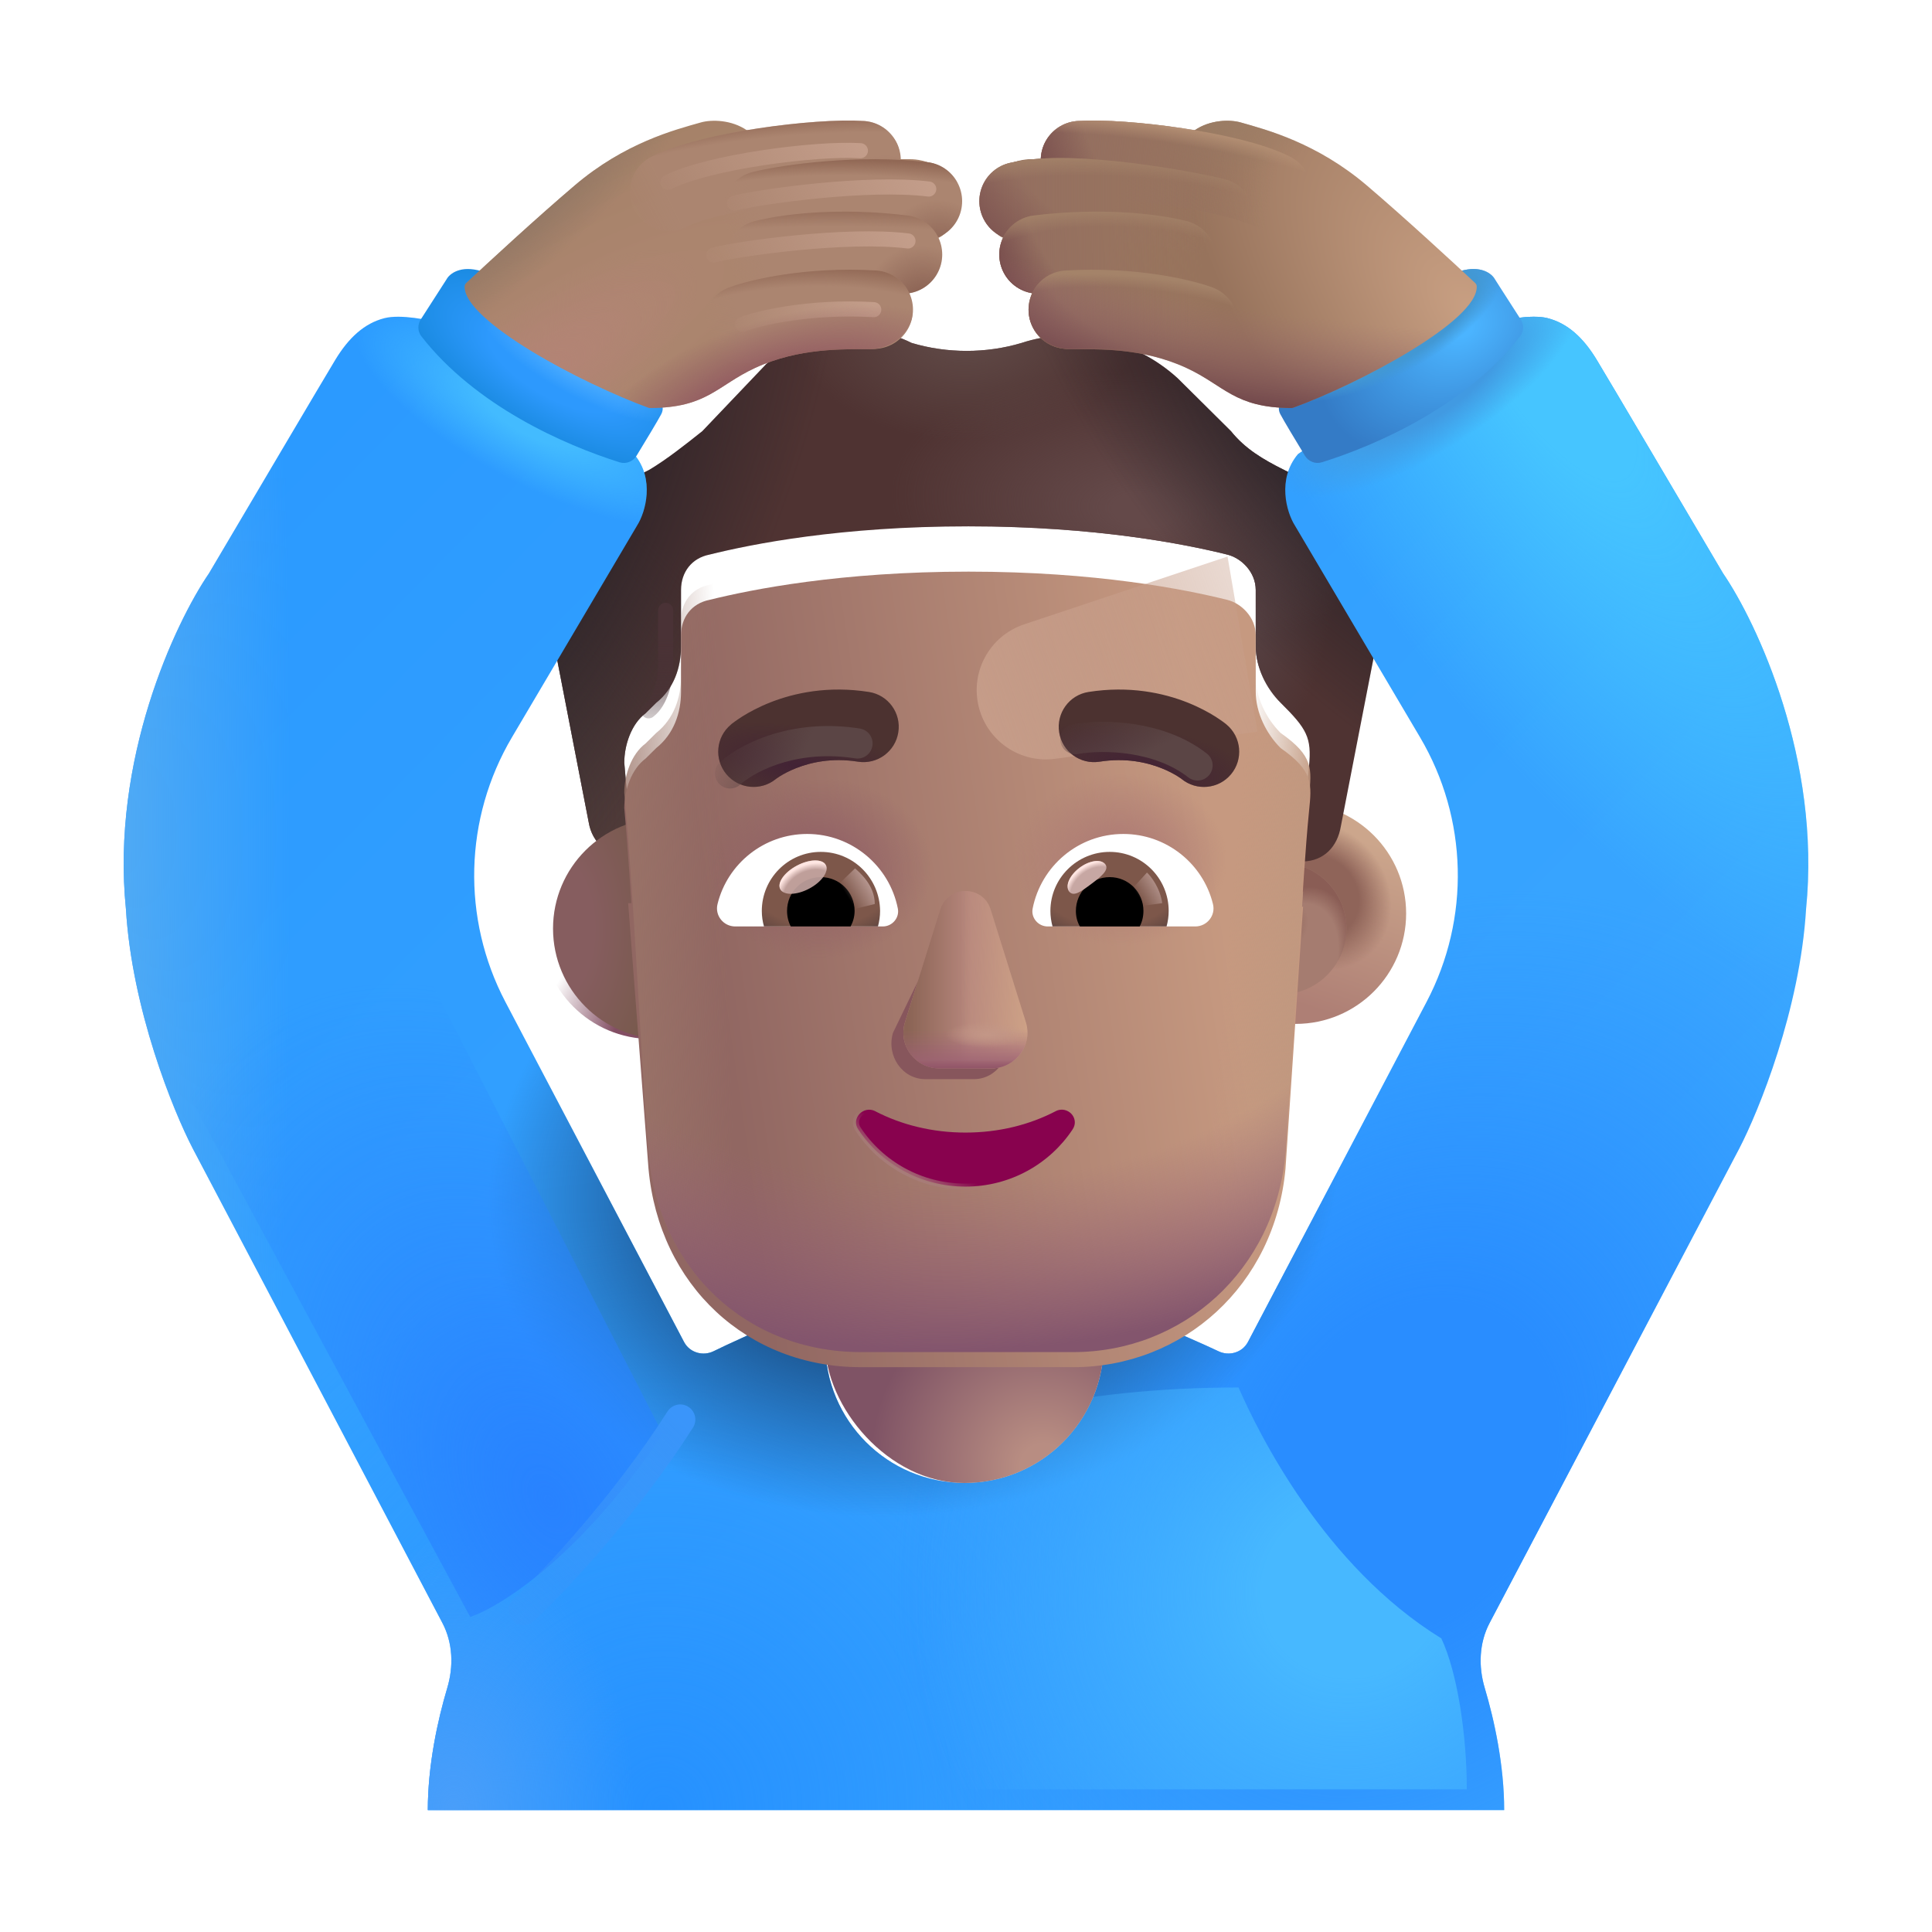 <svg width="32" height="32" viewBox="0 0 32 32" fill="none" xmlns="http://www.w3.org/2000/svg">
<circle cx="10.789" cy="15.38" r="1.829" fill="url(#paint0_radial_4002_3724)"/>
<g filter="url(#filter0_f_4002_3724)">
<circle cx="10.789" cy="15.38" r="1.09" fill="url(#paint1_linear_4002_3724)"/>
</g>
<g filter="url(#filter1_i_4002_3724)">
<circle cx="21.211" cy="15.38" r="1.829" fill="url(#paint2_linear_4002_3724)"/>
<circle cx="21.211" cy="15.38" r="1.829" fill="url(#paint3_radial_4002_3724)"/>
</g>
<g filter="url(#filter2_f_4002_3724)">
<circle cx="21.211" cy="15.38" r="1.09" fill="#A57C70"/>
<circle cx="21.211" cy="15.38" r="1.09" fill="url(#paint4_radial_4002_3724)"/>
<circle cx="21.211" cy="15.38" r="1.09" fill="url(#paint5_radial_4002_3724)"/>
</g>
<g filter="url(#filter3_i_4002_3724)">
<path d="M21.269 8.284L21.739 8.517C22.562 8.926 23.032 9.861 22.856 10.854L22.209 14.185C22.152 14.529 21.924 14.76 21.583 14.769C21.576 14.769 21.57 14.769 21.563 14.769C21.563 14.769 21.622 13.776 21.681 13.191C21.728 12.717 21.646 12.572 21.211 12.14C20.976 11.906 20.799 11.556 20.799 11.205V10.27C20.799 9.978 20.564 9.744 20.329 9.686C19.624 9.511 18.155 9.218 16.04 9.218C13.924 9.218 12.455 9.511 11.75 9.686C11.456 9.744 11.28 9.978 11.28 10.27V11.205C11.28 11.556 11.162 11.906 10.869 12.14L10.692 12.315C10.457 12.49 10.34 12.841 10.34 13.133C10.399 13.776 10.457 14.71 10.457 14.71C10.439 14.71 10.421 14.71 10.404 14.709C10.075 14.686 9.808 14.459 9.752 14.126L9.106 10.796C8.988 9.861 9.458 8.926 10.281 8.517L10.751 8.284C11.045 8.108 11.339 7.875 11.633 7.641L12.69 6.531C13.337 5.947 14.277 5.771 15.1 6.18C15.687 6.356 16.334 6.356 16.921 6.18C17.802 5.888 18.801 6.122 19.506 6.765L20.388 7.641C20.623 7.933 20.917 8.108 21.269 8.284Z" fill="#4F3332"/>
<path d="M21.269 8.284L21.739 8.517C22.562 8.926 23.032 9.861 22.856 10.854L22.209 14.185C22.152 14.529 21.924 14.76 21.583 14.769C21.576 14.769 21.57 14.769 21.563 14.769C21.563 14.769 21.622 13.776 21.681 13.191C21.728 12.717 21.646 12.572 21.211 12.14C20.976 11.906 20.799 11.556 20.799 11.205V10.27C20.799 9.978 20.564 9.744 20.329 9.686C19.624 9.511 18.155 9.218 16.04 9.218C13.924 9.218 12.455 9.511 11.75 9.686C11.456 9.744 11.28 9.978 11.28 10.27V11.205C11.28 11.556 11.162 11.906 10.869 12.14L10.692 12.315C10.457 12.49 10.34 12.841 10.34 13.133C10.399 13.776 10.457 14.71 10.457 14.71C10.439 14.71 10.421 14.71 10.404 14.709C10.075 14.686 9.808 14.459 9.752 14.126L9.106 10.796C8.988 9.861 9.458 8.926 10.281 8.517L10.751 8.284C11.045 8.108 11.339 7.875 11.633 7.641L12.69 6.531C13.337 5.947 14.277 5.771 15.1 6.18C15.687 6.356 16.334 6.356 16.921 6.18C17.802 5.888 18.801 6.122 19.506 6.765L20.388 7.641C20.623 7.933 20.917 8.108 21.269 8.284Z" fill="url(#paint6_radial_4002_3724)"/>
<path d="M21.269 8.284L21.739 8.517C22.562 8.926 23.032 9.861 22.856 10.854L22.209 14.185C22.152 14.529 21.924 14.76 21.583 14.769C21.576 14.769 21.57 14.769 21.563 14.769C21.563 14.769 21.622 13.776 21.681 13.191C21.728 12.717 21.646 12.572 21.211 12.14C20.976 11.906 20.799 11.556 20.799 11.205V10.27C20.799 9.978 20.564 9.744 20.329 9.686C19.624 9.511 18.155 9.218 16.04 9.218C13.924 9.218 12.455 9.511 11.75 9.686C11.456 9.744 11.28 9.978 11.28 10.27V11.205C11.28 11.556 11.162 11.906 10.869 12.14L10.692 12.315C10.457 12.49 10.34 12.841 10.34 13.133C10.399 13.776 10.457 14.71 10.457 14.71C10.439 14.71 10.421 14.71 10.404 14.709C10.075 14.686 9.808 14.459 9.752 14.126L9.106 10.796C8.988 9.861 9.458 8.926 10.281 8.517L10.751 8.284C11.045 8.108 11.339 7.875 11.633 7.641L12.69 6.531C13.337 5.947 14.277 5.771 15.1 6.18C15.687 6.356 16.334 6.356 16.921 6.18C17.802 5.888 18.801 6.122 19.506 6.765L20.388 7.641C20.623 7.933 20.917 8.108 21.269 8.284Z" fill="url(#paint7_radial_4002_3724)"/>
<path d="M21.269 8.284L21.739 8.517C22.562 8.926 23.032 9.861 22.856 10.854L22.209 14.185C22.152 14.529 21.924 14.76 21.583 14.769C21.576 14.769 21.57 14.769 21.563 14.769C21.563 14.769 21.622 13.776 21.681 13.191C21.728 12.717 21.646 12.572 21.211 12.14C20.976 11.906 20.799 11.556 20.799 11.205V10.27C20.799 9.978 20.564 9.744 20.329 9.686C19.624 9.511 18.155 9.218 16.04 9.218C13.924 9.218 12.455 9.511 11.75 9.686C11.456 9.744 11.28 9.978 11.28 10.27V11.205C11.28 11.556 11.162 11.906 10.869 12.14L10.692 12.315C10.457 12.49 10.34 12.841 10.34 13.133C10.399 13.776 10.457 14.71 10.457 14.71C10.439 14.71 10.421 14.71 10.404 14.709C10.075 14.686 9.808 14.459 9.752 14.126L9.106 10.796C8.988 9.861 9.458 8.926 10.281 8.517L10.751 8.284C11.045 8.108 11.339 7.875 11.633 7.641L12.69 6.531C13.337 5.947 14.277 5.771 15.1 6.18C15.687 6.356 16.334 6.356 16.921 6.18C17.802 5.888 18.801 6.122 19.506 6.765L20.388 7.641C20.623 7.933 20.917 8.108 21.269 8.284Z" fill="url(#paint8_radial_4002_3724)"/>
<path d="M21.269 8.284L21.739 8.517C22.562 8.926 23.032 9.861 22.856 10.854L22.209 14.185C22.152 14.529 21.924 14.76 21.583 14.769C21.576 14.769 21.57 14.769 21.563 14.769C21.563 14.769 21.622 13.776 21.681 13.191C21.728 12.717 21.646 12.572 21.211 12.14C20.976 11.906 20.799 11.556 20.799 11.205V10.27C20.799 9.978 20.564 9.744 20.329 9.686C19.624 9.511 18.155 9.218 16.04 9.218C13.924 9.218 12.455 9.511 11.75 9.686C11.456 9.744 11.28 9.978 11.28 10.27V11.205C11.28 11.556 11.162 11.906 10.869 12.14L10.692 12.315C10.457 12.49 10.34 12.841 10.34 13.133C10.399 13.776 10.457 14.71 10.457 14.71C10.439 14.71 10.421 14.71 10.404 14.709C10.075 14.686 9.808 14.459 9.752 14.126L9.106 10.796C8.988 9.861 9.458 8.926 10.281 8.517L10.751 8.284C11.045 8.108 11.339 7.875 11.633 7.641L12.69 6.531C13.337 5.947 14.277 5.771 15.1 6.18C15.687 6.356 16.334 6.356 16.921 6.18C17.802 5.888 18.801 6.122 19.506 6.765L20.388 7.641C20.623 7.933 20.917 8.108 21.269 8.284Z" fill="url(#paint9_radial_4002_3724)"/>
<path d="M21.269 8.284L21.739 8.517C22.562 8.926 23.032 9.861 22.856 10.854L22.209 14.185C22.152 14.529 21.924 14.76 21.583 14.769C21.576 14.769 21.57 14.769 21.563 14.769C21.563 14.769 21.622 13.776 21.681 13.191C21.728 12.717 21.646 12.572 21.211 12.14C20.976 11.906 20.799 11.556 20.799 11.205V10.27C20.799 9.978 20.564 9.744 20.329 9.686C19.624 9.511 18.155 9.218 16.04 9.218C13.924 9.218 12.455 9.511 11.75 9.686C11.456 9.744 11.28 9.978 11.28 10.27V11.205C11.28 11.556 11.162 11.906 10.869 12.14L10.692 12.315C10.457 12.49 10.34 12.841 10.34 13.133C10.399 13.776 10.457 14.71 10.457 14.71C10.439 14.71 10.421 14.71 10.404 14.709C10.075 14.686 9.808 14.459 9.752 14.126L9.106 10.796C8.988 9.861 9.458 8.926 10.281 8.517L10.751 8.284C11.045 8.108 11.339 7.875 11.633 7.641L12.69 6.531C13.337 5.947 14.277 5.771 15.1 6.18C15.687 6.356 16.334 6.356 16.921 6.18C17.802 5.888 18.801 6.122 19.506 6.765L20.388 7.641C20.623 7.933 20.917 8.108 21.269 8.284Z" fill="url(#paint10_radial_4002_3724)"/>
<path d="M21.269 8.284L21.739 8.517C22.562 8.926 23.032 9.861 22.856 10.854L22.209 14.185C22.152 14.529 21.924 14.76 21.583 14.769C21.576 14.769 21.57 14.769 21.563 14.769C21.563 14.769 21.622 13.776 21.681 13.191C21.728 12.717 21.646 12.572 21.211 12.14C20.976 11.906 20.799 11.556 20.799 11.205V10.27C20.799 9.978 20.564 9.744 20.329 9.686C19.624 9.511 18.155 9.218 16.04 9.218C13.924 9.218 12.455 9.511 11.75 9.686C11.456 9.744 11.28 9.978 11.28 10.27V11.205C11.28 11.556 11.162 11.906 10.869 12.14L10.692 12.315C10.457 12.49 10.34 12.841 10.34 13.133C10.399 13.776 10.457 14.71 10.457 14.71C10.439 14.71 10.421 14.71 10.404 14.709C10.075 14.686 9.808 14.459 9.752 14.126L9.106 10.796C8.988 9.861 9.458 8.926 10.281 8.517L10.751 8.284C11.045 8.108 11.339 7.875 11.633 7.641L12.69 6.531C13.337 5.947 14.277 5.771 15.1 6.18C15.687 6.356 16.334 6.356 16.921 6.18C17.802 5.888 18.801 6.122 19.506 6.765L20.388 7.641C20.623 7.933 20.917 8.108 21.269 8.284Z" fill="url(#paint11_radial_4002_3724)"/>
</g>
<g filter="url(#filter4_f_4002_3724)">
<path d="M11.025 10.109V11.092C11.016 11.255 10.948 11.62 10.742 11.774" stroke="url(#paint12_linear_4002_3724)" stroke-width="0.25" stroke-linecap="round"/>
</g>
<path d="M7.312 5.356C7.109 5.299 6.636 5.201 6.367 5.27C6.031 5.356 5.773 5.598 5.555 5.957C5.38 6.245 4.086 8.437 3.461 9.496C2.898 10.319 1.836 12.584 2.086 15.059C2.186 16.721 2.867 18.398 3.195 19.028L7.328 26.882C7.501 27.212 7.515 27.601 7.408 27.958C7.25 28.487 7.086 29.238 7.086 29.981H24.914C24.914 29.238 24.75 28.487 24.592 27.958C24.485 27.601 24.499 27.212 24.672 26.882L28.805 19.028C29.133 18.398 29.814 16.721 29.914 15.059C30.164 12.584 29.102 10.319 28.539 9.496C27.914 8.437 26.62 6.245 26.445 5.957C26.227 5.598 25.969 5.356 25.633 5.27C25.364 5.201 24.891 5.299 24.688 5.356L21.5 7.52C21.148 7.934 21.31 8.486 21.445 8.7L23.52 12.211C24.314 13.554 24.355 15.212 23.63 16.593L20.67 22.227C20.577 22.404 20.356 22.468 20.177 22.379C20.044 22.312 19.265 21.971 18.834 21.789C18.539 21.927 18.615 21.915 18.283 21.965V22.255C18.283 23.529 17.25 24.562 15.976 24.562C14.701 24.562 13.668 23.529 13.668 22.255V21.87C13.37 21.82 13.339 21.946 13.075 21.827C12.657 21.983 11.983 22.299 11.822 22.379C11.644 22.468 11.423 22.404 11.33 22.227L8.37 16.593C7.645 15.212 7.686 13.554 8.48 12.211L10.555 8.7C10.69 8.486 10.852 7.934 10.5 7.52L7.312 5.356Z" fill="url(#paint13_linear_4002_3724)"/>
<path d="M7.312 5.356C7.109 5.299 6.636 5.201 6.367 5.27C6.031 5.356 5.773 5.598 5.555 5.957C5.38 6.245 4.086 8.437 3.461 9.496C2.898 10.319 1.836 12.584 2.086 15.059C2.186 16.721 2.867 18.398 3.195 19.028L7.328 26.882C7.501 27.212 7.515 27.601 7.408 27.958C7.25 28.487 7.086 29.238 7.086 29.981H24.914C24.914 29.238 24.75 28.487 24.592 27.958C24.485 27.601 24.499 27.212 24.672 26.882L28.805 19.028C29.133 18.398 29.814 16.721 29.914 15.059C30.164 12.584 29.102 10.319 28.539 9.496C27.914 8.437 26.62 6.245 26.445 5.957C26.227 5.598 25.969 5.356 25.633 5.27C25.364 5.201 24.891 5.299 24.688 5.356L21.5 7.52C21.148 7.934 21.31 8.486 21.445 8.7L23.52 12.211C24.314 13.554 24.355 15.212 23.63 16.593L20.67 22.227C20.577 22.404 20.356 22.468 20.177 22.379C20.044 22.312 19.265 21.971 18.834 21.789C18.539 21.927 18.615 21.915 18.283 21.965V22.255C18.283 23.529 17.25 24.562 15.976 24.562C14.701 24.562 13.668 23.529 13.668 22.255V21.87C13.37 21.82 13.339 21.946 13.075 21.827C12.657 21.983 11.983 22.299 11.822 22.379C11.644 22.468 11.423 22.404 11.33 22.227L8.37 16.593C7.645 15.212 7.686 13.554 8.48 12.211L10.555 8.7C10.69 8.486 10.852 7.934 10.5 7.52L7.312 5.356Z" fill="url(#paint14_radial_4002_3724)"/>
<path d="M7.312 5.356C7.109 5.299 6.636 5.201 6.367 5.27C6.031 5.356 5.773 5.598 5.555 5.957C5.38 6.245 4.086 8.437 3.461 9.496C2.898 10.319 1.836 12.584 2.086 15.059C2.186 16.721 2.867 18.398 3.195 19.028L7.328 26.882C7.501 27.212 7.515 27.601 7.408 27.958C7.25 28.487 7.086 29.238 7.086 29.981H24.914C24.914 29.238 24.75 28.487 24.592 27.958C24.485 27.601 24.499 27.212 24.672 26.882L28.805 19.028C29.133 18.398 29.814 16.721 29.914 15.059C30.164 12.584 29.102 10.319 28.539 9.496C27.914 8.437 26.62 6.245 26.445 5.957C26.227 5.598 25.969 5.356 25.633 5.27C25.364 5.201 24.891 5.299 24.688 5.356L21.5 7.52C21.148 7.934 21.31 8.486 21.445 8.7L23.52 12.211C24.314 13.554 24.355 15.212 23.63 16.593L20.67 22.227C20.577 22.404 20.356 22.468 20.177 22.379C20.044 22.312 19.265 21.971 18.834 21.789C18.539 21.927 18.615 21.915 18.283 21.965V22.255C18.283 23.529 17.25 24.562 15.976 24.562C14.701 24.562 13.668 23.529 13.668 22.255V21.87C13.37 21.82 13.339 21.946 13.075 21.827C12.657 21.983 11.983 22.299 11.822 22.379C11.644 22.468 11.423 22.404 11.33 22.227L8.37 16.593C7.645 15.212 7.686 13.554 8.48 12.211L10.555 8.7C10.69 8.486 10.852 7.934 10.5 7.52L7.312 5.356Z" fill="url(#paint15_radial_4002_3724)"/>
<path d="M7.312 5.356C7.109 5.299 6.636 5.201 6.367 5.27C6.031 5.356 5.773 5.598 5.555 5.957C5.38 6.245 4.086 8.437 3.461 9.496C2.898 10.319 1.836 12.584 2.086 15.059C2.186 16.721 2.867 18.398 3.195 19.028L7.328 26.882C7.501 27.212 7.515 27.601 7.408 27.958C7.25 28.487 7.086 29.238 7.086 29.981H24.914C24.914 29.238 24.75 28.487 24.592 27.958C24.485 27.601 24.499 27.212 24.672 26.882L28.805 19.028C29.133 18.398 29.814 16.721 29.914 15.059C30.164 12.584 29.102 10.319 28.539 9.496C27.914 8.437 26.62 6.245 26.445 5.957C26.227 5.598 25.969 5.356 25.633 5.27C25.364 5.201 24.891 5.299 24.688 5.356L21.5 7.52C21.148 7.934 21.31 8.486 21.445 8.7L23.52 12.211C24.314 13.554 24.355 15.212 23.63 16.593L20.67 22.227C20.577 22.404 20.356 22.468 20.177 22.379C20.044 22.312 19.265 21.971 18.834 21.789C18.539 21.927 18.615 21.915 18.283 21.965V22.255C18.283 23.529 17.25 24.562 15.976 24.562C14.701 24.562 13.668 23.529 13.668 22.255V21.87C13.37 21.82 13.339 21.946 13.075 21.827C12.657 21.983 11.983 22.299 11.822 22.379C11.644 22.468 11.423 22.404 11.33 22.227L8.37 16.593C7.645 15.212 7.686 13.554 8.48 12.211L10.555 8.7C10.69 8.486 10.852 7.934 10.5 7.52L7.312 5.356Z" fill="url(#paint16_radial_4002_3724)"/>
<path d="M7.312 5.356C7.109 5.299 6.636 5.201 6.367 5.27C6.031 5.356 5.773 5.598 5.555 5.957C5.38 6.245 4.086 8.437 3.461 9.496C2.898 10.319 1.836 12.584 2.086 15.059C2.186 16.721 2.867 18.398 3.195 19.028L7.328 26.882C7.501 27.212 7.515 27.601 7.408 27.958C7.25 28.487 7.086 29.238 7.086 29.981H24.914C24.914 29.238 24.75 28.487 24.592 27.958C24.485 27.601 24.499 27.212 24.672 26.882L28.805 19.028C29.133 18.398 29.814 16.721 29.914 15.059C30.164 12.584 29.102 10.319 28.539 9.496C27.914 8.437 26.62 6.245 26.445 5.957C26.227 5.598 25.969 5.356 25.633 5.27C25.364 5.201 24.891 5.299 24.688 5.356L21.5 7.52C21.148 7.934 21.31 8.486 21.445 8.7L23.52 12.211C24.314 13.554 24.355 15.212 23.63 16.593L20.67 22.227C20.577 22.404 20.356 22.468 20.177 22.379C20.044 22.312 19.265 21.971 18.834 21.789C18.539 21.927 18.615 21.915 18.283 21.965V22.255C18.283 23.529 17.25 24.562 15.976 24.562C14.701 24.562 13.668 23.529 13.668 22.255V21.87C13.37 21.82 13.339 21.946 13.075 21.827C12.657 21.983 11.983 22.299 11.822 22.379C11.644 22.468 11.423 22.404 11.33 22.227L8.37 16.593C7.645 15.212 7.686 13.554 8.48 12.211L10.555 8.7C10.69 8.486 10.852 7.934 10.5 7.52L7.312 5.356Z" fill="url(#paint17_radial_4002_3724)"/>
<path d="M7.312 5.356C7.109 5.299 6.636 5.201 6.367 5.27C6.031 5.356 5.773 5.598 5.555 5.957C5.38 6.245 4.086 8.437 3.461 9.496C2.898 10.319 1.836 12.584 2.086 15.059C2.186 16.721 2.867 18.398 3.195 19.028L7.328 26.882C7.501 27.212 7.515 27.601 7.408 27.958C7.25 28.487 7.086 29.238 7.086 29.981H24.914C24.914 29.238 24.75 28.487 24.592 27.958C24.485 27.601 24.499 27.212 24.672 26.882L28.805 19.028C29.133 18.398 29.814 16.721 29.914 15.059C30.164 12.584 29.102 10.319 28.539 9.496C27.914 8.437 26.62 6.245 26.445 5.957C26.227 5.598 25.969 5.356 25.633 5.27C25.364 5.201 24.891 5.299 24.688 5.356L21.5 7.52C21.148 7.934 21.31 8.486 21.445 8.7L23.52 12.211C24.314 13.554 24.355 15.212 23.63 16.593L20.67 22.227C20.577 22.404 20.356 22.468 20.177 22.379C20.044 22.312 19.265 21.971 18.834 21.789C18.539 21.927 18.615 21.915 18.283 21.965V22.255C18.283 23.529 17.25 24.562 15.976 24.562C14.701 24.562 13.668 23.529 13.668 22.255V21.87C13.37 21.82 13.339 21.946 13.075 21.827C12.657 21.983 11.983 22.299 11.822 22.379C11.644 22.468 11.423 22.404 11.33 22.227L8.37 16.593C7.645 15.212 7.686 13.554 8.48 12.211L10.555 8.7C10.69 8.486 10.852 7.934 10.5 7.52L7.312 5.356Z" fill="url(#paint18_radial_4002_3724)"/>
<path d="M7.312 5.356C7.109 5.299 6.636 5.201 6.367 5.27C6.031 5.356 5.773 5.598 5.555 5.957C5.38 6.245 4.086 8.437 3.461 9.496C2.898 10.319 1.836 12.584 2.086 15.059C2.186 16.721 2.867 18.398 3.195 19.028L7.328 26.882C7.501 27.212 7.515 27.601 7.408 27.958C7.25 28.487 7.086 29.238 7.086 29.981H24.914C24.914 29.238 24.75 28.487 24.592 27.958C24.485 27.601 24.499 27.212 24.672 26.882L28.805 19.028C29.133 18.398 29.814 16.721 29.914 15.059C30.164 12.584 29.102 10.319 28.539 9.496C27.914 8.437 26.62 6.245 26.445 5.957C26.227 5.598 25.969 5.356 25.633 5.27C25.364 5.201 24.891 5.299 24.688 5.356L21.5 7.52C21.148 7.934 21.31 8.486 21.445 8.7L23.52 12.211C24.314 13.554 24.355 15.212 23.63 16.593L20.67 22.227C20.577 22.404 20.356 22.468 20.177 22.379C20.044 22.312 19.265 21.971 18.834 21.789C18.539 21.927 18.615 21.915 18.283 21.965V22.255C18.283 23.529 17.25 24.562 15.976 24.562C14.701 24.562 13.668 23.529 13.668 22.255V21.87C13.37 21.82 13.339 21.946 13.075 21.827C12.657 21.983 11.983 22.299 11.822 22.379C11.644 22.468 11.423 22.404 11.33 22.227L8.37 16.593C7.645 15.212 7.686 13.554 8.48 12.211L10.555 8.7C10.69 8.486 10.852 7.934 10.5 7.52L7.312 5.356Z" fill="url(#paint19_radial_4002_3724)"/>
<path d="M7.312 5.356C7.109 5.299 6.636 5.201 6.367 5.27C6.031 5.356 5.773 5.598 5.555 5.957C5.38 6.245 4.086 8.437 3.461 9.496C2.898 10.319 1.836 12.584 2.086 15.059C2.186 16.721 2.867 18.398 3.195 19.028L7.328 26.882C7.501 27.212 7.515 27.601 7.408 27.958C7.25 28.487 7.086 29.238 7.086 29.981H24.914C24.914 29.238 24.75 28.487 24.592 27.958C24.485 27.601 24.499 27.212 24.672 26.882L28.805 19.028C29.133 18.398 29.814 16.721 29.914 15.059C30.164 12.584 29.102 10.319 28.539 9.496C27.914 8.437 26.62 6.245 26.445 5.957C26.227 5.598 25.969 5.356 25.633 5.27C25.364 5.201 24.891 5.299 24.688 5.356L21.5 7.52C21.148 7.934 21.31 8.486 21.445 8.7L23.52 12.211C24.314 13.554 24.355 15.212 23.63 16.593L20.67 22.227C20.577 22.404 20.356 22.468 20.177 22.379C20.044 22.312 19.265 21.971 18.834 21.789C18.539 21.927 18.615 21.915 18.283 21.965V22.255C18.283 23.529 17.25 24.562 15.976 24.562C14.701 24.562 13.668 23.529 13.668 22.255V21.87C13.37 21.82 13.339 21.946 13.075 21.827C12.657 21.983 11.983 22.299 11.822 22.379C11.644 22.468 11.423 22.404 11.33 22.227L8.37 16.593C7.645 15.212 7.686 13.554 8.48 12.211L10.555 8.7C10.69 8.486 10.852 7.934 10.5 7.52L7.312 5.356Z" fill="url(#paint20_radial_4002_3724)"/>
<path d="M7.312 5.356C7.109 5.299 6.636 5.201 6.367 5.27C6.031 5.356 5.773 5.598 5.555 5.957C5.38 6.245 4.086 8.437 3.461 9.496C2.898 10.319 1.836 12.584 2.086 15.059C2.186 16.721 2.867 18.398 3.195 19.028L7.328 26.882C7.501 27.212 7.515 27.601 7.408 27.958C7.25 28.487 7.086 29.238 7.086 29.981H24.914C24.914 29.238 24.75 28.487 24.592 27.958C24.485 27.601 24.499 27.212 24.672 26.882L28.805 19.028C29.133 18.398 29.814 16.721 29.914 15.059C30.164 12.584 29.102 10.319 28.539 9.496C27.914 8.437 26.62 6.245 26.445 5.957C26.227 5.598 25.969 5.356 25.633 5.27C25.364 5.201 24.891 5.299 24.688 5.356L21.5 7.52C21.148 7.934 21.31 8.486 21.445 8.7L23.52 12.211C24.314 13.554 24.355 15.212 23.63 16.593L20.67 22.227C20.577 22.404 20.356 22.468 20.177 22.379C20.044 22.312 19.265 21.971 18.834 21.789C18.539 21.927 18.615 21.915 18.283 21.965V22.255C18.283 23.529 17.25 24.562 15.976 24.562C14.701 24.562 13.668 23.529 13.668 22.255V21.87C13.37 21.82 13.339 21.946 13.075 21.827C12.657 21.983 11.983 22.299 11.822 22.379C11.644 22.468 11.423 22.404 11.33 22.227L8.37 16.593C7.645 15.212 7.686 13.554 8.48 12.211L10.555 8.7C10.69 8.486 10.852 7.934 10.5 7.52L7.312 5.356Z" fill="url(#paint21_radial_4002_3724)"/>
<g filter="url(#filter5_f_4002_3724)">
<path d="M23.873 27.137C21.923 25.937 20.837 23.72 20.514 22.981C15.339 22.981 11.232 24.95 10.107 29.637H24.295C24.295 28.737 24.139 27.7 23.873 27.137Z" fill="url(#paint22_radial_4002_3724)"/>
</g>
<rect x="13.668" y="17.976" width="4.615" height="6.587" rx="2.307" fill="url(#paint23_radial_4002_3724)"/>
<g filter="url(#filter6_i_4002_3724)">
<circle cx="10.789" cy="15.38" r="1.829" fill="url(#paint24_radial_4002_3724)"/>
</g>
<g filter="url(#filter7_i_4002_3724)">
<path d="M10.404 14.709C10.421 14.71 10.439 14.71 10.457 14.71C10.457 14.71 10.399 13.776 10.34 13.133C10.34 12.841 10.457 12.49 10.692 12.315L10.869 12.14C11.162 11.906 11.28 11.556 11.28 11.205V10.27C11.28 9.978 11.456 9.744 11.75 9.686C12.455 9.511 13.924 9.218 16.04 9.218C18.155 9.218 19.624 9.511 20.329 9.686C20.564 9.744 20.799 9.978 20.799 10.27V11.205C20.799 11.556 20.976 11.906 21.211 12.14C21.761 12.525 21.726 12.737 21.681 13.191C21.622 13.776 21.563 14.769 21.563 14.769C21.57 14.769 21.576 14.769 21.583 14.769L21.292 19.105C21.116 21.044 19.592 22.395 17.775 22.395H14.258C12.382 22.395 10.917 21.044 10.741 19.105L10.404 14.709Z" fill="url(#paint25_linear_4002_3724)"/>
<path d="M10.404 14.709C10.421 14.71 10.439 14.71 10.457 14.71C10.457 14.71 10.399 13.776 10.34 13.133C10.34 12.841 10.457 12.49 10.692 12.315L10.869 12.14C11.162 11.906 11.28 11.556 11.28 11.205V10.27C11.28 9.978 11.456 9.744 11.75 9.686C12.455 9.511 13.924 9.218 16.04 9.218C18.155 9.218 19.624 9.511 20.329 9.686C20.564 9.744 20.799 9.978 20.799 10.27V11.205C20.799 11.556 20.976 11.906 21.211 12.14C21.761 12.525 21.726 12.737 21.681 13.191C21.622 13.776 21.563 14.769 21.563 14.769C21.57 14.769 21.576 14.769 21.583 14.769L21.292 19.105C21.116 21.044 19.592 22.395 17.775 22.395H14.258C12.382 22.395 10.917 21.044 10.741 19.105L10.404 14.709Z" fill="url(#paint26_radial_4002_3724)"/>
<path d="M10.404 14.709C10.421 14.71 10.439 14.71 10.457 14.71C10.457 14.71 10.399 13.776 10.34 13.133C10.34 12.841 10.457 12.49 10.692 12.315L10.869 12.14C11.162 11.906 11.28 11.556 11.28 11.205V10.27C11.28 9.978 11.456 9.744 11.75 9.686C12.455 9.511 13.924 9.218 16.04 9.218C18.155 9.218 19.624 9.511 20.329 9.686C20.564 9.744 20.799 9.978 20.799 10.27V11.205C20.799 11.556 20.976 11.906 21.211 12.14C21.761 12.525 21.726 12.737 21.681 13.191C21.622 13.776 21.563 14.769 21.563 14.769C21.57 14.769 21.576 14.769 21.583 14.769L21.292 19.105C21.116 21.044 19.592 22.395 17.775 22.395H14.258C12.382 22.395 10.917 21.044 10.741 19.105L10.404 14.709Z" fill="url(#paint27_radial_4002_3724)"/>
</g>
<path d="M10.34 13.133C10.34 12.841 10.457 12.49 10.692 12.315L10.869 12.14C11.162 11.906 11.28 11.556 11.28 11.205V10.27C11.28 9.978 11.456 9.744 11.75 9.686C12.455 9.511 13.924 9.218 16.04 9.218C18.155 9.218 19.624 9.511 20.329 9.686C20.564 9.744 20.799 9.978 20.799 10.27V11.205C20.799 11.556 20.976 11.906 21.211 12.14C21.761 12.525 21.726 12.737 21.681 13.191C21.622 13.776 21.563 14.769 21.563 14.769C21.57 14.769 21.576 14.769 21.583 14.769L21.292 19.105C21.116 21.044 19.592 22.395 17.775 22.395H14.258C12.382 22.395 10.917 21.044 10.741 19.105C10.588 17.115 10.521 15.12 10.34 13.133Z" fill="url(#paint28_linear_4002_3724)"/>
<path d="M10.34 13.133C10.34 12.841 10.457 12.49 10.692 12.315L10.869 12.14C11.162 11.906 11.28 11.556 11.28 11.205V10.27C11.28 9.978 11.456 9.744 11.75 9.686C12.455 9.511 13.924 9.218 16.04 9.218C18.155 9.218 19.624 9.511 20.329 9.686C20.564 9.744 20.799 9.978 20.799 10.27V11.205C20.799 11.556 20.976 11.906 21.211 12.14C21.761 12.525 21.726 12.737 21.681 13.191C21.622 13.776 21.563 14.769 21.563 14.769C21.57 14.769 21.576 14.769 21.583 14.769L21.292 19.105C21.116 21.044 19.592 22.395 17.775 22.395H14.258C12.382 22.395 10.917 21.044 10.741 19.105C10.588 17.115 10.521 15.12 10.34 13.133Z" fill="url(#paint29_linear_4002_3724)"/>
<path d="M10.34 13.133C10.34 12.841 10.457 12.49 10.692 12.315L10.869 12.14C11.162 11.906 11.28 11.556 11.28 11.205V10.27C11.28 9.978 11.456 9.744 11.75 9.686C12.455 9.511 13.924 9.218 16.04 9.218C18.155 9.218 19.624 9.511 20.329 9.686C20.564 9.744 20.799 9.978 20.799 10.27V11.205C20.799 11.556 20.976 11.906 21.211 12.14C21.761 12.525 21.726 12.737 21.681 13.191C21.622 13.776 21.563 14.769 21.563 14.769C21.57 14.769 21.576 14.769 21.583 14.769L21.292 19.105C21.116 21.044 19.592 22.395 17.775 22.395H14.258C12.382 22.395 10.917 21.044 10.741 19.105C10.588 17.115 10.521 15.12 10.34 13.133Z" fill="url(#paint30_radial_4002_3724)"/>
<g filter="url(#filter8_f_4002_3724)">
<path d="M20.332 9.218L16.961 10.342C16.387 10.534 16.061 11.138 16.215 11.723C16.362 12.282 16.903 12.645 17.476 12.568L20.828 12.119L20.332 9.218Z" fill="url(#paint31_linear_4002_3724)"/>
</g>
<g filter="url(#filter9_f_4002_3724)">
<path d="M15.689 15.246L14.79 17.108C14.679 17.491 14.946 17.874 15.325 17.874H16.132C16.511 17.874 16.779 17.485 16.667 17.108L16.121 15.246C16.004 14.834 15.811 14.834 15.689 15.246Z" fill="#87565C"/>
</g>
<g filter="url(#filter10_f_4002_3724)">
<path d="M15.572 15.067L14.99 16.929C14.871 17.312 15.156 17.695 15.56 17.695H16.421C16.825 17.695 17.11 17.306 16.991 16.929L16.409 15.067C16.284 14.655 15.702 14.655 15.572 15.067Z" fill="#B7877D"/>
<path d="M15.572 15.067L14.99 16.929C14.871 17.312 15.156 17.695 15.56 17.695H16.421C16.825 17.695 17.11 17.306 16.991 16.929L16.409 15.067C16.284 14.655 15.702 14.655 15.572 15.067Z" fill="url(#paint32_linear_4002_3724)"/>
<path d="M15.572 15.067L14.99 16.929C14.871 17.312 15.156 17.695 15.56 17.695H16.421C16.825 17.695 17.11 17.306 16.991 16.929L16.409 15.067C16.284 14.655 15.702 14.655 15.572 15.067Z" fill="url(#paint33_linear_4002_3724)"/>
<path d="M15.572 15.067L14.99 16.929C14.871 17.312 15.156 17.695 15.56 17.695H16.421C16.825 17.695 17.11 17.306 16.991 16.929L16.409 15.067C16.284 14.655 15.702 14.655 15.572 15.067Z" fill="url(#paint34_linear_4002_3724)"/>
<path d="M15.572 15.067L14.99 16.929C14.871 17.312 15.156 17.695 15.56 17.695H16.421C16.825 17.695 17.11 17.306 16.991 16.929L16.409 15.067C16.284 14.655 15.702 14.655 15.572 15.067Z" fill="url(#paint35_radial_4002_3724)"/>
</g>
<path d="M15.572 15.067L14.99 16.929C14.871 17.312 15.156 17.695 15.56 17.695H16.421C16.825 17.695 17.11 17.306 16.991 16.929L16.409 15.067C16.284 14.655 15.702 14.655 15.572 15.067Z" fill="url(#paint36_linear_4002_3724)"/>
<path d="M14.496 18.405L14.496 18.405L14.496 18.404C14.399 18.355 14.297 18.386 14.237 18.449C14.176 18.513 14.152 18.615 14.215 18.706C14.591 19.275 15.245 19.654 15.991 19.654C16.736 19.654 17.39 19.275 17.766 18.706C17.828 18.613 17.805 18.511 17.744 18.447C17.683 18.384 17.582 18.355 17.485 18.404L17.485 18.404L17.485 18.405C17.053 18.63 16.544 18.759 15.991 18.759C15.442 18.759 14.928 18.63 14.496 18.405Z" fill="#88024E" stroke="url(#paint37_linear_4002_3724)" stroke-width="0.1"/>
<g filter="url(#filter11_i_4002_3724)">
<path d="M20.065 12.4L20.064 12.399L20.062 12.398L20.057 12.393L20.044 12.383C20.034 12.375 20.02 12.365 20.004 12.353C19.972 12.33 19.929 12.3 19.874 12.265C19.765 12.197 19.61 12.112 19.414 12.034C19.021 11.879 18.459 11.754 17.779 11.861C17.46 11.911 17.242 12.211 17.293 12.53C17.343 12.849 17.642 13.066 17.961 13.016C18.397 12.947 18.746 13.028 18.984 13.122C19.104 13.169 19.195 13.22 19.253 13.256C19.282 13.274 19.302 13.289 19.313 13.296C19.318 13.3 19.321 13.302 19.322 13.303C19.57 13.505 19.935 13.47 20.14 13.224C20.347 12.976 20.313 12.607 20.065 12.4Z" fill="#4C3230"/>
<path d="M20.065 12.4L20.064 12.399L20.062 12.398L20.057 12.393L20.044 12.383C20.034 12.375 20.02 12.365 20.004 12.353C19.972 12.33 19.929 12.3 19.874 12.265C19.765 12.197 19.61 12.112 19.414 12.034C19.021 11.879 18.459 11.754 17.779 11.861C17.46 11.911 17.242 12.211 17.293 12.53C17.343 12.849 17.642 13.066 17.961 13.016C18.397 12.947 18.746 13.028 18.984 13.122C19.104 13.169 19.195 13.22 19.253 13.256C19.282 13.274 19.302 13.289 19.313 13.296C19.318 13.3 19.321 13.302 19.322 13.303C19.57 13.505 19.935 13.47 20.14 13.224C20.347 12.976 20.313 12.607 20.065 12.4Z" fill="url(#paint38_radial_4002_3724)"/>
</g>
<g filter="url(#filter12_i_4002_3724)">
<path d="M11.857 12.401L11.857 12.4L11.858 12.399L11.86 12.398L11.865 12.393L11.878 12.383C11.889 12.375 11.902 12.365 11.918 12.353C11.95 12.33 11.993 12.3 12.048 12.265C12.157 12.197 12.312 12.112 12.508 12.034C12.901 11.879 13.463 11.754 14.143 11.861C14.462 11.911 14.68 12.211 14.629 12.53C14.579 12.849 14.28 13.066 13.961 13.016C13.525 12.947 13.176 13.028 12.938 13.122C12.818 13.169 12.727 13.22 12.669 13.256C12.64 13.274 12.62 13.289 12.609 13.296C12.604 13.3 12.601 13.302 12.6 13.303C12.352 13.505 11.987 13.47 11.782 13.224C11.575 12.976 11.608 12.607 11.857 12.401Z" fill="#4C3230"/>
<path d="M11.857 12.401L11.857 12.4L11.858 12.399L11.86 12.398L11.865 12.393L11.878 12.383C11.889 12.375 11.902 12.365 11.918 12.353C11.95 12.33 11.993 12.3 12.048 12.265C12.157 12.197 12.312 12.112 12.508 12.034C12.901 11.879 13.463 11.754 14.143 11.861C14.462 11.911 14.68 12.211 14.629 12.53C14.579 12.849 14.28 13.066 13.961 13.016C13.525 12.947 13.176 13.028 12.938 13.122C12.818 13.169 12.727 13.22 12.669 13.256C12.64 13.274 12.62 13.289 12.609 13.296C12.604 13.3 12.601 13.302 12.6 13.303C12.352 13.505 11.987 13.47 11.782 13.224C11.575 12.976 11.608 12.607 11.857 12.401Z" fill="url(#paint39_radial_4002_3724)"/>
</g>
<path d="M18.606 13.813C19.321 13.813 19.926 14.306 20.09 14.972C20.139 15.163 19.992 15.345 19.797 15.345H17.353C17.198 15.345 17.073 15.203 17.104 15.048C17.242 14.346 17.86 13.813 18.606 13.813Z" fill="white"/>
<path d="M18.38 14.11C18.922 14.11 19.357 14.55 19.357 15.088C19.357 15.177 19.344 15.265 19.322 15.345H17.433C17.411 15.261 17.398 15.177 17.398 15.088C17.398 14.55 17.837 14.11 18.38 14.11Z" fill="url(#paint40_radial_4002_3724)"/>
<path d="M17.82 15.088C17.82 14.777 18.069 14.528 18.38 14.528C18.691 14.528 18.939 14.777 18.939 15.088C18.939 15.181 18.917 15.27 18.877 15.345H17.887C17.842 15.27 17.82 15.181 17.82 15.088Z" fill="black"/>
<g filter="url(#filter13_f_4002_3724)">
<path d="M18.308 14.317C18.377 14.41 18.232 14.524 18.066 14.648C17.901 14.771 17.778 14.858 17.708 14.765C17.639 14.672 17.716 14.496 17.882 14.372C18.047 14.249 18.238 14.224 18.308 14.317Z" fill="#C7A7A3"/>
<path d="M18.308 14.317C18.377 14.41 18.232 14.524 18.066 14.648C17.901 14.771 17.778 14.858 17.708 14.765C17.639 14.672 17.716 14.496 17.882 14.372C18.047 14.249 18.238 14.224 18.308 14.317Z" fill="url(#paint41_radial_4002_3724)"/>
</g>
<g filter="url(#filter14_f_4002_3724)">
<path d="M19.25 14.959C19.214 14.706 19.066 14.516 18.997 14.452L18.712 14.765L18.841 15.015L19.25 14.959Z" fill="url(#paint42_linear_4002_3724)"/>
</g>
<path d="M13.369 13.813C12.654 13.813 12.049 14.306 11.885 14.972C11.836 15.163 11.983 15.345 12.178 15.345H14.622C14.777 15.345 14.902 15.203 14.871 15.048C14.733 14.346 14.111 13.813 13.369 13.813Z" fill="white"/>
<path d="M13.595 14.11C13.053 14.11 12.618 14.55 12.618 15.088C12.618 15.177 12.631 15.265 12.654 15.345H14.542C14.564 15.261 14.577 15.177 14.577 15.088C14.573 14.55 14.138 14.11 13.595 14.11Z" fill="url(#paint43_radial_4002_3724)"/>
<path d="M14.155 15.088C14.155 14.777 13.906 14.528 13.595 14.528C13.284 14.528 13.036 14.777 13.036 15.088C13.036 15.181 13.058 15.27 13.098 15.345H14.089C14.129 15.27 14.155 15.181 14.155 15.088Z" fill="black"/>
<g filter="url(#filter15_f_4002_3724)">
<path d="M14.489 14.973C14.489 14.657 14.232 14.447 14.162 14.383L13.846 14.688L14.041 15.084L14.489 14.973Z" fill="url(#paint44_linear_4002_3724)"/>
</g>
<g filter="url(#filter16_f_4002_3724)">
<ellipse cx="13.301" cy="14.528" rx="0.427" ry="0.216" transform="rotate(-27.914 13.301 14.528)" fill="#C7A7A3" fill-opacity="0.9"/>
<ellipse cx="13.301" cy="14.528" rx="0.427" ry="0.216" transform="rotate(-27.914 13.301 14.528)" fill="url(#paint45_radial_4002_3724)"/>
</g>
<g filter="url(#filter17_f_4002_3724)">
<path d="M17.81 12.242C18.281 12.159 19.2 12.183 19.835 12.678" stroke="url(#paint46_linear_4002_3724)" stroke-width="0.5" stroke-linecap="round"/>
</g>
<g filter="url(#filter18_f_4002_3724)">
<path d="M12.092 12.81C12.45 12.493 13.233 12.16 14.203 12.314" stroke="url(#paint47_linear_4002_3724)" stroke-width="0.5" stroke-linecap="round"/>
</g>
<path d="M7.397 4.625L6.969 5.291C6.914 5.377 6.916 5.489 6.979 5.57C7.878 6.725 9.353 7.371 10.262 7.657C10.37 7.69 10.485 7.645 10.543 7.549C10.694 7.302 10.897 6.965 10.952 6.86C11.021 6.728 10.923 6.628 10.866 6.594L7.85 4.766L7.975 4.492C7.625 4.386 7.444 4.537 7.397 4.625Z" fill="url(#paint48_radial_4002_3724)"/>
<path d="M7.397 4.625L6.969 5.291C6.914 5.377 6.916 5.489 6.979 5.57C7.878 6.725 9.353 7.371 10.262 7.657C10.37 7.69 10.485 7.645 10.543 7.549C10.694 7.302 10.897 6.965 10.952 6.86C11.021 6.728 10.923 6.628 10.866 6.594L7.85 4.766L7.975 4.492C7.625 4.386 7.444 4.537 7.397 4.625Z" fill="url(#paint49_radial_4002_3724)"/>
<path d="M24.76 4.625L25.188 5.291C25.244 5.377 25.241 5.489 25.178 5.57C24.279 6.725 22.805 7.371 21.895 7.657C21.788 7.69 21.673 7.645 21.614 7.549C21.464 7.302 21.261 6.965 21.206 6.86C21.137 6.728 21.234 6.628 21.291 6.594L24.307 4.766L24.182 4.492C24.532 4.386 24.713 4.537 24.76 4.625Z" fill="url(#paint50_radial_4002_3724)"/>
<path d="M24.76 4.625L25.188 5.291C25.244 5.377 25.241 5.489 25.178 5.57C24.279 6.725 22.805 7.371 21.895 7.657C21.788 7.69 21.673 7.645 21.614 7.549C21.464 7.302 21.261 6.965 21.206 6.86C21.137 6.728 21.234 6.628 21.291 6.594L24.307 4.766L24.182 4.492C24.532 4.386 24.713 4.537 24.76 4.625Z" fill="url(#paint51_radial_4002_3724)"/>
<path d="M9.515 3.075C8.891 3.606 8.078 4.356 7.725 4.686C7.71 4.7 7.699 4.718 7.698 4.739C7.665 5.313 9.667 6.364 10.737 6.752C10.748 6.756 10.759 6.758 10.771 6.758C11.712 6.754 11.876 6.386 12.507 6.094C13.233 5.758 13.983 5.785 14.374 5.785C14.765 5.785 14.976 5.567 15.069 5.371C15.133 5.239 15.134 5.055 15.04 4.848C15.126 4.848 15.363 4.76 15.482 4.567C15.657 4.298 15.59 4.059 15.538 3.942C15.694 3.879 15.875 3.638 15.851 3.293C15.813 2.756 15.288 2.632 15.069 2.637H14.905C14.918 2.087 14.32 2.037 14.091 2.063L12.374 2.16C12.116 1.981 11.785 1.978 11.608 2.028C11.176 2.15 10.345 2.366 9.515 3.075Z" fill="url(#paint52_radial_4002_3724)"/>
<path d="M9.515 3.075C8.891 3.606 8.078 4.356 7.725 4.686C7.71 4.7 7.699 4.718 7.698 4.739C7.665 5.313 9.667 6.364 10.737 6.752C10.748 6.756 10.759 6.758 10.771 6.758C11.712 6.754 11.876 6.386 12.507 6.094C13.233 5.758 13.983 5.785 14.374 5.785C14.765 5.785 14.976 5.567 15.069 5.371C15.133 5.239 15.134 5.055 15.04 4.848C15.126 4.848 15.363 4.76 15.482 4.567C15.657 4.298 15.59 4.059 15.538 3.942C15.694 3.879 15.875 3.638 15.851 3.293C15.813 2.756 15.288 2.632 15.069 2.637H14.905C14.918 2.087 14.32 2.037 14.091 2.063L12.374 2.16C12.116 1.981 11.785 1.978 11.608 2.028C11.176 2.15 10.345 2.366 9.515 3.075Z" fill="url(#paint53_radial_4002_3724)"/>
<path d="M22.643 3.075C23.266 3.606 24.08 4.356 24.432 4.686C24.447 4.7 24.458 4.718 24.459 4.739C24.492 5.313 22.491 6.364 21.421 6.752C21.41 6.756 21.398 6.758 21.387 6.758C20.446 6.754 20.282 6.386 19.651 6.094C18.924 5.758 18.174 5.785 17.784 5.785C17.393 5.785 17.182 5.567 17.088 5.371C17.024 5.239 17.024 5.055 17.117 4.848C17.032 4.848 16.795 4.76 16.676 4.567C16.501 4.298 16.567 4.059 16.619 3.942C16.463 3.879 16.283 3.638 16.307 3.293C16.344 2.756 16.869 2.632 17.088 2.637H17.252C17.24 2.087 17.837 2.037 18.067 2.063L19.784 2.16C20.041 1.981 20.373 1.978 20.549 2.028C20.981 2.15 21.812 2.366 22.643 3.075Z" fill="url(#paint54_radial_4002_3724)"/>
<path d="M22.643 3.075C23.266 3.606 24.08 4.356 24.432 4.686C24.447 4.7 24.458 4.718 24.459 4.739C24.492 5.313 22.491 6.364 21.421 6.752C21.41 6.756 21.398 6.758 21.387 6.758C20.446 6.754 20.282 6.386 19.651 6.094C18.924 5.758 18.174 5.785 17.784 5.785C17.393 5.785 17.182 5.567 17.088 5.371C17.024 5.239 17.024 5.055 17.117 4.848C17.032 4.848 16.795 4.76 16.676 4.567C16.501 4.298 16.567 4.059 16.619 3.942C16.463 3.879 16.283 3.638 16.307 3.293C16.344 2.756 16.869 2.632 17.088 2.637H17.252C17.24 2.087 17.837 2.037 18.067 2.063L19.784 2.16C20.041 1.981 20.373 1.978 20.549 2.028C20.981 2.15 21.812 2.366 22.643 3.075Z" fill="url(#paint55_radial_4002_3724)"/>
<path d="M11.082 3.176C11.762 2.832 13.551 2.606 14.27 2.653" stroke="url(#paint56_linear_4002_3724)" stroke-width="1.3" stroke-linecap="round"/>
<path d="M11.082 3.176C11.762 2.832 13.551 2.606 14.27 2.653" stroke="url(#paint57_radial_4002_3724)" stroke-width="1.3" stroke-linecap="round"/>
<path d="M11.082 3.176C11.762 2.832 13.551 2.606 14.27 2.653" stroke="url(#paint58_radial_4002_3724)" stroke-width="1.3" stroke-linecap="round"/>
<g filter="url(#filter19_f_4002_3724)">
<path d="M11.063 3.02C11.743 2.676 13.532 2.45 14.251 2.496" stroke="url(#paint59_linear_4002_3724)" stroke-width="0.25" stroke-linecap="round"/>
</g>
<path d="M21.076 3.176C20.396 2.832 18.607 2.606 17.888 2.653" stroke="url(#paint60_linear_4002_3724)" stroke-width="1.3" stroke-linecap="round"/>
<path d="M21.076 3.176C20.396 2.832 18.607 2.606 17.888 2.653" stroke="url(#paint61_linear_4002_3724)" stroke-width="1.3" stroke-linecap="round"/>
<path d="M21.076 3.176C20.396 2.832 18.607 2.606 17.888 2.653" stroke="url(#paint62_radial_4002_3724)" stroke-width="1.3" stroke-linecap="round"/>
<path d="M21.076 3.176C20.396 2.832 18.607 2.606 17.888 2.653" stroke="url(#paint63_radial_4002_3724)" stroke-width="1.3" stroke-linecap="round"/>
<path d="M12.62 3.481C13.05 3.371 14.271 3.207 15.286 3.332" stroke="url(#paint64_linear_4002_3724)" stroke-width="1.3" stroke-linecap="round"/>
<path d="M12.62 3.481C13.05 3.371 14.271 3.207 15.286 3.332" stroke="url(#paint65_radial_4002_3724)" stroke-width="1.3" stroke-linecap="round"/>
<path d="M12.62 3.481C13.05 3.371 14.271 3.207 15.286 3.332" stroke="url(#paint66_radial_4002_3724)" stroke-width="1.3" stroke-linecap="round"/>
<g filter="url(#filter20_f_4002_3724)">
<path d="M12.166 3.365C12.596 3.255 14.367 3.006 15.383 3.131" stroke="url(#paint67_linear_4002_3724)" stroke-width="0.25" stroke-linecap="round"/>
</g>
<path d="M20.126 3.598C19.696 3.489 17.751 3.121 16.871 3.332" stroke="url(#paint68_linear_4002_3724)" stroke-width="1.3" stroke-linecap="round"/>
<path d="M20.126 3.598C19.696 3.489 17.751 3.121 16.871 3.332" stroke="url(#paint69_linear_4002_3724)" stroke-width="1.3" stroke-linecap="round"/>
<path d="M20.126 3.598C19.696 3.489 17.751 3.121 16.871 3.332" stroke="url(#paint70_radial_4002_3724)" stroke-width="1.3" stroke-linecap="round"/>
<path d="M20.126 3.598C19.696 3.489 17.751 3.121 16.871 3.332" stroke="url(#paint71_radial_4002_3724)" stroke-width="1.3" stroke-linecap="round"/>
<path d="M12.659 4.293C13.089 4.184 13.941 4.09 14.956 4.215" stroke="url(#paint72_linear_4002_3724)" stroke-width="1.3" stroke-linecap="round"/>
<path d="M12.659 4.293C13.089 4.184 13.941 4.09 14.956 4.215" stroke="url(#paint73_radial_4002_3724)" stroke-width="1.3" stroke-linecap="round"/>
<path d="M12.659 4.293C13.089 4.184 13.941 4.09 14.956 4.215" stroke="url(#paint74_radial_4002_3724)" stroke-width="1.3" stroke-linecap="round"/>
<path d="M19.498 4.293C19.068 4.184 18.217 4.09 17.201 4.215" stroke="url(#paint75_linear_4002_3724)" stroke-width="1.3" stroke-linecap="round"/>
<path d="M19.498 4.293C19.068 4.184 18.217 4.09 17.201 4.215" stroke="url(#paint76_linear_4002_3724)" stroke-width="1.3" stroke-linecap="round"/>
<path d="M19.498 4.293C19.068 4.184 18.217 4.09 17.201 4.215" stroke="url(#paint77_radial_4002_3724)" stroke-width="1.3" stroke-linecap="round"/>
<path d="M19.498 4.293C19.068 4.184 18.217 4.09 17.201 4.215" stroke="url(#paint78_radial_4002_3724)" stroke-width="1.3" stroke-linecap="round"/>
<path d="M12.3 5.371C12.574 5.27 13.402 5.067 14.472 5.129" stroke="url(#paint79_linear_4002_3724)" stroke-width="1.3" stroke-linecap="round"/>
<path d="M12.3 5.371C12.574 5.27 13.402 5.067 14.472 5.129" stroke="url(#paint80_radial_4002_3724)" stroke-width="1.3" stroke-linecap="round"/>
<g filter="url(#filter21_f_4002_3724)">
<path d="M12.3 5.371C12.574 5.27 13.402 5.067 14.472 5.129" stroke="url(#paint81_linear_4002_3724)" stroke-width="0.25" stroke-linecap="round"/>
</g>
<g filter="url(#filter22_f_4002_3724)">
<path d="M11.823 4.224C12.252 4.115 14.024 3.866 15.039 3.991" stroke="url(#paint82_linear_4002_3724)" stroke-width="0.25" stroke-linecap="round"/>
</g>
<path d="M19.857 5.371C19.584 5.27 18.756 5.067 17.686 5.129" stroke="url(#paint83_linear_4002_3724)" stroke-width="1.3" stroke-linecap="round"/>
<path d="M19.857 5.371C19.584 5.27 18.756 5.067 17.686 5.129" stroke="url(#paint84_linear_4002_3724)" stroke-width="1.3" stroke-linecap="round"/>
<path d="M19.857 5.371C19.584 5.27 18.756 5.067 17.686 5.129" stroke="url(#paint85_radial_4002_3724)" stroke-width="1.3" stroke-linecap="round"/>
<path d="M19.857 5.371C19.584 5.27 18.756 5.067 17.686 5.129" stroke="url(#paint86_radial_4002_3724)" stroke-width="1.3" stroke-linecap="round"/>
<path d="M22.643 3.075C23.266 3.606 24.08 4.356 24.432 4.686C24.447 4.7 24.458 4.718 24.459 4.739C24.492 5.313 22.491 6.364 21.421 6.752C21.41 6.756 21.398 6.758 21.387 6.758C20.446 6.754 20.282 6.386 19.651 6.094C18.924 5.758 18.174 5.785 17.784 5.785C17.393 5.785 17.182 5.567 17.088 5.371C17.024 5.239 17.024 5.055 17.117 4.848C17.032 4.848 16.795 4.76 16.676 4.567C16.501 4.298 16.567 4.059 16.619 3.942C16.463 3.879 16.283 3.638 16.307 3.293C16.344 2.756 16.869 2.632 17.088 2.637H17.252C17.24 2.087 17.837 2.037 18.067 2.063L19.784 2.16C20.041 1.981 20.373 1.978 20.549 2.028C20.981 2.15 21.812 2.366 22.643 3.075Z" fill="url(#paint87_radial_4002_3724)"/>
<path d="M9.515 3.075C8.891 3.606 8.078 4.356 7.725 4.686C7.71 4.7 7.699 4.718 7.698 4.739C7.665 5.313 9.667 6.364 10.737 6.752C10.748 6.756 10.759 6.758 10.771 6.758C11.712 6.754 11.876 6.386 12.507 6.094C13.233 5.758 13.983 5.785 14.374 5.785C14.765 5.785 14.976 5.567 15.069 5.371C15.133 5.239 15.134 5.055 15.04 4.848C15.126 4.848 15.363 4.76 15.482 4.567C15.657 4.298 15.59 4.059 15.538 3.942C15.694 3.879 15.875 3.638 15.851 3.293C15.813 2.756 15.288 2.632 15.069 2.637H14.905C14.918 2.087 14.32 2.037 14.091 2.063L12.374 2.16C12.116 1.981 11.785 1.978 11.608 2.028C11.176 2.15 10.345 2.366 9.515 3.075Z" fill="url(#paint88_radial_4002_3724)"/>
<path d="M9.515 3.075C8.891 3.606 8.078 4.356 7.725 4.686C7.71 4.7 7.699 4.718 7.698 4.739C7.665 5.313 9.667 6.364 10.737 6.752C10.748 6.756 10.759 6.758 10.771 6.758C11.712 6.754 11.876 6.386 12.507 6.094C13.233 5.758 13.983 5.785 14.374 5.785C14.765 5.785 14.976 5.567 15.069 5.371C15.133 5.239 15.134 5.055 15.04 4.848C15.126 4.848 15.363 4.76 15.482 4.567C15.657 4.298 15.59 4.059 15.538 3.942C15.694 3.879 15.875 3.638 15.851 3.293C15.813 2.756 15.288 2.632 15.069 2.637H14.905C14.918 2.087 14.32 2.037 14.091 2.063L12.374 2.16C12.116 1.981 11.785 1.978 11.608 2.028C11.176 2.15 10.345 2.366 9.515 3.075Z" fill="url(#paint89_radial_4002_3724)"/>
<g filter="url(#filter23_f_4002_3724)">
<path d="M7.788 26.781L2.344 16.684L6.938 15.872L10.976 23.75C9.626 25.775 8.288 26.614 7.788 26.781Z" fill="url(#paint90_radial_4002_3724)"/>
</g>
<g filter="url(#filter24_f_4002_3724)">
<path d="M8.673 26.668C9.152 26.22 10.342 24.962 11.267 23.512" stroke="url(#paint91_linear_4002_3724)" stroke-width="0.5" stroke-linecap="round"/>
</g>
<defs>
<filter id="filter0_f_4002_3724" x="9.199" y="13.79" width="3.18" height="3.18" filterUnits="userSpaceOnUse" color-interpolation-filters="sRGB">
<feFlood flood-opacity="0" result="BackgroundImageFix"/>
<feBlend mode="normal" in="SourceGraphic" in2="BackgroundImageFix" result="shape"/>
<feGaussianBlur stdDeviation="0.25" result="effect1_foregroundBlur_4002_3724"/>
</filter>
<filter id="filter1_i_4002_3724" x="19.382" y="13.301" width="3.908" height="3.908" filterUnits="userSpaceOnUse" color-interpolation-filters="sRGB">
<feFlood flood-opacity="0" result="BackgroundImageFix"/>
<feBlend mode="normal" in="SourceGraphic" in2="BackgroundImageFix" result="shape"/>
<feColorMatrix in="SourceAlpha" type="matrix" values="0 0 0 0 0 0 0 0 0 0 0 0 0 0 0 0 0 0 127 0" result="hardAlpha"/>
<feOffset dx="0.25" dy="-0.25"/>
<feGaussianBlur stdDeviation="0.25"/>
<feComposite in2="hardAlpha" operator="arithmetic" k2="-1" k3="1"/>
<feColorMatrix type="matrix" values="0 0 0 0 0.584 0 0 0 0 0.369 0 0 0 0 0.471 0 0 0 1 0"/>
<feBlend mode="normal" in2="shape" result="effect1_innerShadow_4002_3724"/>
</filter>
<filter id="filter2_f_4002_3724" x="19.621" y="13.79" width="3.18" height="3.18" filterUnits="userSpaceOnUse" color-interpolation-filters="sRGB">
<feFlood flood-opacity="0" result="BackgroundImageFix"/>
<feBlend mode="normal" in="SourceGraphic" in2="BackgroundImageFix" result="shape"/>
<feGaussianBlur stdDeviation="0.25" result="effect1_foregroundBlur_4002_3724"/>
</filter>
<filter id="filter3_i_4002_3724" x="9.088" y="5.457" width="13.805" height="9.311" filterUnits="userSpaceOnUse" color-interpolation-filters="sRGB">
<feFlood flood-opacity="0" result="BackgroundImageFix"/>
<feBlend mode="normal" in="SourceGraphic" in2="BackgroundImageFix" result="shape"/>
<feColorMatrix in="SourceAlpha" type="matrix" values="0 0 0 0 0 0 0 0 0 0 0 0 0 0 0 0 0 0 127 0" result="hardAlpha"/>
<feOffset dy="-0.5"/>
<feGaussianBlur stdDeviation="0.375"/>
<feComposite in2="hardAlpha" operator="arithmetic" k2="-1" k3="1"/>
<feColorMatrix type="matrix" values="0 0 0 0 0.208 0 0 0 0 0.11 0 0 0 0 0.11 0 0 0 1 0"/>
<feBlend mode="normal" in2="shape" result="effect1_innerShadow_4002_3724"/>
</filter>
<filter id="filter4_f_4002_3724" x="10.367" y="9.734" width="1.033" height="2.414" filterUnits="userSpaceOnUse" color-interpolation-filters="sRGB">
<feFlood flood-opacity="0" result="BackgroundImageFix"/>
<feBlend mode="normal" in="SourceGraphic" in2="BackgroundImageFix" result="shape"/>
<feGaussianBlur stdDeviation="0.125" result="effect1_foregroundBlur_4002_3724"/>
</filter>
<filter id="filter5_f_4002_3724" x="9.357" y="22.231" width="15.688" height="8.156" filterUnits="userSpaceOnUse" color-interpolation-filters="sRGB">
<feFlood flood-opacity="0" result="BackgroundImageFix"/>
<feBlend mode="normal" in="SourceGraphic" in2="BackgroundImageFix" result="shape"/>
<feGaussianBlur stdDeviation="0.375" result="effect1_foregroundBlur_4002_3724"/>
</filter>
<filter id="filter6_i_4002_3724" x="8.96" y="13.551" width="3.858" height="3.658" filterUnits="userSpaceOnUse" color-interpolation-filters="sRGB">
<feFlood flood-opacity="0" result="BackgroundImageFix"/>
<feBlend mode="normal" in="SourceGraphic" in2="BackgroundImageFix" result="shape"/>
<feColorMatrix in="SourceAlpha" type="matrix" values="0 0 0 0 0 0 0 0 0 0 0 0 0 0 0 0 0 0 127 0" result="hardAlpha"/>
<feOffset dx="0.2"/>
<feGaussianBlur stdDeviation="0.15"/>
<feComposite in2="hardAlpha" operator="arithmetic" k2="-1" k3="1"/>
<feColorMatrix type="matrix" values="0 0 0 0 0.62 0 0 0 0 0.471 0 0 0 0 0.408 0 0 0 1 0"/>
<feBlend mode="normal" in2="shape" result="effect1_innerShadow_4002_3724"/>
</filter>
<filter id="filter7_i_4002_3724" x="10.34" y="9.218" width="11.364" height="13.426" filterUnits="userSpaceOnUse" color-interpolation-filters="sRGB">
<feFlood flood-opacity="0" result="BackgroundImageFix"/>
<feBlend mode="normal" in="SourceGraphic" in2="BackgroundImageFix" result="shape"/>
<feColorMatrix in="SourceAlpha" type="matrix" values="0 0 0 0 0 0 0 0 0 0 0 0 0 0 0 0 0 0 127 0" result="hardAlpha"/>
<feOffset dy="0.25"/>
<feGaussianBlur stdDeviation="0.375"/>
<feComposite in2="hardAlpha" operator="arithmetic" k2="-1" k3="1"/>
<feColorMatrix type="matrix" values="0 0 0 0 0.306 0 0 0 0 0.2 0 0 0 0 0.173 0 0 0 1 0"/>
<feBlend mode="normal" in2="shape" result="effect1_innerShadow_4002_3724"/>
</filter>
<filter id="filter8_f_4002_3724" x="14.177" y="7.218" width="8.651" height="7.359" filterUnits="userSpaceOnUse" color-interpolation-filters="sRGB">
<feFlood flood-opacity="0" result="BackgroundImageFix"/>
<feBlend mode="normal" in="SourceGraphic" in2="BackgroundImageFix" result="shape"/>
<feGaussianBlur stdDeviation="1" result="effect1_foregroundBlur_4002_3724"/>
</filter>
<filter id="filter9_f_4002_3724" x="14.015" y="14.187" width="3.428" height="4.437" filterUnits="userSpaceOnUse" color-interpolation-filters="sRGB">
<feFlood flood-opacity="0" result="BackgroundImageFix"/>
<feBlend mode="normal" in="SourceGraphic" in2="BackgroundImageFix" result="shape"/>
<feGaussianBlur stdDeviation="0.375" result="effect1_foregroundBlur_4002_3724"/>
</filter>
<filter id="filter10_f_4002_3724" x="14.712" y="14.508" width="2.556" height="3.437" filterUnits="userSpaceOnUse" color-interpolation-filters="sRGB">
<feFlood flood-opacity="0" result="BackgroundImageFix"/>
<feBlend mode="normal" in="SourceGraphic" in2="BackgroundImageFix" result="shape"/>
<feGaussianBlur stdDeviation="0.125" result="effect1_foregroundBlur_4002_3724"/>
</filter>
<filter id="filter11_i_4002_3724" x="17.285" y="11.421" width="3.24" height="2.014" filterUnits="userSpaceOnUse" color-interpolation-filters="sRGB">
<feFlood flood-opacity="0" result="BackgroundImageFix"/>
<feBlend mode="normal" in="SourceGraphic" in2="BackgroundImageFix" result="shape"/>
<feColorMatrix in="SourceAlpha" type="matrix" values="0 0 0 0 0 0 0 0 0 0 0 0 0 0 0 0 0 0 127 0" result="hardAlpha"/>
<feOffset dx="0.25" dy="-0.4"/>
<feGaussianBlur stdDeviation="0.3"/>
<feComposite in2="hardAlpha" operator="arithmetic" k2="-1" k3="1"/>
<feColorMatrix type="matrix" values="0 0 0 0 0.255 0 0 0 0 0.157 0 0 0 0 0.153 0 0 0 1 0"/>
<feBlend mode="normal" in2="shape" result="effect1_innerShadow_4002_3724"/>
</filter>
<filter id="filter12_i_4002_3724" x="11.646" y="11.421" width="3.24" height="2.014" filterUnits="userSpaceOnUse" color-interpolation-filters="sRGB">
<feFlood flood-opacity="0" result="BackgroundImageFix"/>
<feBlend mode="normal" in="SourceGraphic" in2="BackgroundImageFix" result="shape"/>
<feColorMatrix in="SourceAlpha" type="matrix" values="0 0 0 0 0 0 0 0 0 0 0 0 0 0 0 0 0 0 127 0" result="hardAlpha"/>
<feOffset dx="0.25" dy="-0.4"/>
<feGaussianBlur stdDeviation="0.3"/>
<feComposite in2="hardAlpha" operator="arithmetic" k2="-1" k3="1"/>
<feColorMatrix type="matrix" values="0 0 0 0 0.255 0 0 0 0 0.157 0 0 0 0 0.153 0 0 0 1 0"/>
<feBlend mode="normal" in2="shape" result="effect1_innerShadow_4002_3724"/>
</filter>
<filter id="filter13_f_4002_3724" x="17.583" y="14.161" width="0.843" height="0.744" filterUnits="userSpaceOnUse" color-interpolation-filters="sRGB">
<feFlood flood-opacity="0" result="BackgroundImageFix"/>
<feBlend mode="normal" in="SourceGraphic" in2="BackgroundImageFix" result="shape"/>
<feGaussianBlur stdDeviation="0.05" result="effect1_foregroundBlur_4002_3724"/>
</filter>
<filter id="filter14_f_4002_3724" x="18.512" y="14.252" width="0.938" height="0.962" filterUnits="userSpaceOnUse" color-interpolation-filters="sRGB">
<feFlood flood-opacity="0" result="BackgroundImageFix"/>
<feBlend mode="normal" in="SourceGraphic" in2="BackgroundImageFix" result="shape"/>
<feGaussianBlur stdDeviation="0.1" result="effect1_foregroundBlur_4002_3724"/>
</filter>
<filter id="filter15_f_4002_3724" x="13.646" y="14.183" width="1.042" height="1.101" filterUnits="userSpaceOnUse" color-interpolation-filters="sRGB">
<feFlood flood-opacity="0" result="BackgroundImageFix"/>
<feBlend mode="normal" in="SourceGraphic" in2="BackgroundImageFix" result="shape"/>
<feGaussianBlur stdDeviation="0.1" result="effect1_foregroundBlur_4002_3724"/>
</filter>
<filter id="filter16_f_4002_3724" x="12.81" y="14.152" width="0.981" height="0.753" filterUnits="userSpaceOnUse" color-interpolation-filters="sRGB">
<feFlood flood-opacity="0" result="BackgroundImageFix"/>
<feBlend mode="normal" in="SourceGraphic" in2="BackgroundImageFix" result="shape"/>
<feGaussianBlur stdDeviation="0.05" result="effect1_foregroundBlur_4002_3724"/>
</filter>
<filter id="filter17_f_4002_3724" x="17.06" y="11.456" width="3.526" height="1.972" filterUnits="userSpaceOnUse" color-interpolation-filters="sRGB">
<feFlood flood-opacity="0" result="BackgroundImageFix"/>
<feBlend mode="normal" in="SourceGraphic" in2="BackgroundImageFix" result="shape"/>
<feGaussianBlur stdDeviation="0.25" result="effect1_foregroundBlur_4002_3724"/>
</filter>
<filter id="filter18_f_4002_3724" x="11.342" y="11.525" width="3.611" height="2.035" filterUnits="userSpaceOnUse" color-interpolation-filters="sRGB">
<feFlood flood-opacity="0" result="BackgroundImageFix"/>
<feBlend mode="normal" in="SourceGraphic" in2="BackgroundImageFix" result="shape"/>
<feGaussianBlur stdDeviation="0.25" result="effect1_foregroundBlur_4002_3724"/>
</filter>
<filter id="filter19_f_4002_3724" x="10.688" y="2.115" width="3.938" height="1.28" filterUnits="userSpaceOnUse" color-interpolation-filters="sRGB">
<feFlood flood-opacity="0" result="BackgroundImageFix"/>
<feBlend mode="normal" in="SourceGraphic" in2="BackgroundImageFix" result="shape"/>
<feGaussianBlur stdDeviation="0.125" result="effect1_foregroundBlur_4002_3724"/>
</filter>
<filter id="filter20_f_4002_3724" x="11.791" y="2.722" width="3.966" height="1.018" filterUnits="userSpaceOnUse" color-interpolation-filters="sRGB">
<feFlood flood-opacity="0" result="BackgroundImageFix"/>
<feBlend mode="normal" in="SourceGraphic" in2="BackgroundImageFix" result="shape"/>
<feGaussianBlur stdDeviation="0.125" result="effect1_foregroundBlur_4002_3724"/>
</filter>
<filter id="filter21_f_4002_3724" x="11.925" y="4.742" width="2.922" height="1.004" filterUnits="userSpaceOnUse" color-interpolation-filters="sRGB">
<feFlood flood-opacity="0" result="BackgroundImageFix"/>
<feBlend mode="normal" in="SourceGraphic" in2="BackgroundImageFix" result="shape"/>
<feGaussianBlur stdDeviation="0.125" result="effect1_foregroundBlur_4002_3724"/>
</filter>
<filter id="filter22_f_4002_3724" x="11.448" y="3.581" width="3.966" height="1.018" filterUnits="userSpaceOnUse" color-interpolation-filters="sRGB">
<feFlood flood-opacity="0" result="BackgroundImageFix"/>
<feBlend mode="normal" in="SourceGraphic" in2="BackgroundImageFix" result="shape"/>
<feGaussianBlur stdDeviation="0.125" result="effect1_foregroundBlur_4002_3724"/>
</filter>
<filter id="filter23_f_4002_3724" x="1.844" y="15.372" width="9.632" height="11.909" filterUnits="userSpaceOnUse" color-interpolation-filters="sRGB">
<feFlood flood-opacity="0" result="BackgroundImageFix"/>
<feBlend mode="normal" in="SourceGraphic" in2="BackgroundImageFix" result="shape"/>
<feGaussianBlur stdDeviation="0.25" result="effect1_foregroundBlur_4002_3724"/>
</filter>
<filter id="filter24_f_4002_3724" x="7.923" y="22.762" width="4.094" height="4.656" filterUnits="userSpaceOnUse" color-interpolation-filters="sRGB">
<feFlood flood-opacity="0" result="BackgroundImageFix"/>
<feBlend mode="normal" in="SourceGraphic" in2="BackgroundImageFix" result="shape"/>
<feGaussianBlur stdDeviation="0.25" result="effect1_foregroundBlur_4002_3724"/>
</filter>
<radialGradient id="paint0_radial_4002_3724" cx="0" cy="0" r="1" gradientUnits="userSpaceOnUse" gradientTransform="translate(10.789 17.209) rotate(-124.98) scale(1.815)">
<stop offset="0.34" stop-color="#834E63"/>
<stop offset="1" stop-color="#834E63" stop-opacity="0"/>
</radialGradient>
<linearGradient id="paint1_linear_4002_3724" x1="10.789" y1="15.685" x2="10.088" y2="15.685" gradientUnits="userSpaceOnUse">
<stop stop-color="#694448"/>
<stop offset="1" stop-color="#6E464D"/>
</linearGradient>
<linearGradient id="paint2_linear_4002_3724" x1="22.401" y1="14.184" x2="21.504" y2="16.963" gradientUnits="userSpaceOnUse">
<stop stop-color="#CCA68C"/>
<stop offset="1" stop-color="#AE7F75"/>
</linearGradient>
<radialGradient id="paint3_radial_4002_3724" cx="0" cy="0" r="1" gradientUnits="userSpaceOnUse" gradientTransform="translate(21.618 15.09) rotate(-36.06) scale(1.12 1.279)">
<stop offset="0.543" stop-color="#8F6459"/>
<stop offset="1" stop-color="#8F6459" stop-opacity="0"/>
</radialGradient>
<radialGradient id="paint4_radial_4002_3724" cx="0" cy="0" r="1" gradientUnits="userSpaceOnUse" gradientTransform="translate(21.166 16.28) rotate(-61.468) scale(1.884 1.102)">
<stop offset="0.755" stop-color="#8A5D55" stop-opacity="0"/>
<stop offset="0.916" stop-color="#8A5D55"/>
</radialGradient>
<radialGradient id="paint5_radial_4002_3724" cx="0" cy="0" r="1" gradientUnits="userSpaceOnUse" gradientTransform="translate(21.211 15.38) rotate(44.708) scale(0.4 0.515)">
<stop stop-color="#895F52"/>
<stop offset="1" stop-color="#895F52" stop-opacity="0"/>
</radialGradient>
<radialGradient id="paint6_radial_4002_3724" cx="0" cy="0" r="1" gradientUnits="userSpaceOnUse" gradientTransform="translate(20.75 10.882) rotate(-74.899) scale(3.355 1.244)">
<stop stop-color="#554042"/>
<stop offset="1" stop-color="#554042" stop-opacity="0"/>
</radialGradient>
<radialGradient id="paint7_radial_4002_3724" cx="0" cy="0" r="1" gradientUnits="userSpaceOnUse" gradientTransform="translate(18.951 8.954) rotate(5.258) scale(4.208 2.262)">
<stop offset="0.122" stop-color="#644949"/>
<stop offset="1" stop-color="#644949" stop-opacity="0"/>
</radialGradient>
<radialGradient id="paint8_radial_4002_3724" cx="0" cy="0" r="1" gradientUnits="userSpaceOnUse" gradientTransform="translate(15.99 5.957) rotate(90) scale(1.839 2.849)">
<stop stop-color="#624C49"/>
<stop offset="1" stop-color="#624C49" stop-opacity="0"/>
</radialGradient>
<radialGradient id="paint9_radial_4002_3724" cx="0" cy="0" r="1" gradientUnits="userSpaceOnUse" gradientTransform="translate(8.926 13.427) rotate(-36.235) scale(4.175 6.541)">
<stop stop-color="#4E3C3A"/>
<stop offset="1" stop-color="#4E3C3A" stop-opacity="0"/>
</radialGradient>
<radialGradient id="paint10_radial_4002_3724" cx="0" cy="0" r="1" gradientUnits="userSpaceOnUse" gradientTransform="translate(22.594 7.969) rotate(137.984) scale(4.669 10.707)">
<stop stop-color="#1F1D24"/>
<stop offset="0.76" stop-color="#1F1D24" stop-opacity="0"/>
</radialGradient>
<radialGradient id="paint11_radial_4002_3724" cx="0" cy="0" r="1" gradientUnits="userSpaceOnUse" gradientTransform="translate(8.562 8.625) rotate(23.832) scale(5.569 12.77)">
<stop stop-color="#1F1D24"/>
<stop offset="0.76" stop-color="#1F1D24" stop-opacity="0"/>
</radialGradient>
<linearGradient id="paint12_linear_4002_3724" x1="10.883" y1="10.001" x2="10.883" y2="12.364" gradientUnits="userSpaceOnUse">
<stop offset="0.228" stop-color="#4A3236"/>
<stop offset="1" stop-color="#4A3236" stop-opacity="0"/>
</linearGradient>
<linearGradient id="paint13_linear_4002_3724" x1="22.825" y1="30.767" x2="0.452" y2="8.819" gradientUnits="userSpaceOnUse">
<stop stop-color="#3CA8FF"/>
<stop offset="1" stop-color="#2A99FF"/>
</linearGradient>
<radialGradient id="paint14_radial_4002_3724" cx="0" cy="0" r="1" gradientUnits="userSpaceOnUse" gradientTransform="translate(11 29.981) scale(8.812 9.435)">
<stop stop-color="#2691FF"/>
<stop offset="1" stop-color="#2691FF" stop-opacity="0"/>
</radialGradient>
<radialGradient id="paint15_radial_4002_3724" cx="0" cy="0" r="1" gradientUnits="userSpaceOnUse" gradientTransform="translate(23.375 24.341) rotate(-58.671) scale(10.097 7.986)">
<stop offset="0.286" stop-color="#298DFF"/>
<stop offset="1" stop-color="#298DFF" stop-opacity="0"/>
</radialGradient>
<radialGradient id="paint16_radial_4002_3724" cx="0" cy="0" r="1" gradientUnits="userSpaceOnUse" gradientTransform="translate(7.5 29.981) scale(3 4.485)">
<stop stop-color="#499EFA"/>
<stop offset="1" stop-color="#499EFA" stop-opacity="0"/>
</radialGradient>
<radialGradient id="paint17_radial_4002_3724" cx="0" cy="0" r="1" gradientUnits="userSpaceOnUse" gradientTransform="translate(15.125 19.528) rotate(80.96) scale(5.569 7.09)">
<stop offset="0.539" stop-color="#1D5894"/>
<stop offset="1" stop-color="#1D5894" stop-opacity="0"/>
</radialGradient>
<radialGradient id="paint18_radial_4002_3724" cx="0" cy="0" r="1" gradientUnits="userSpaceOnUse" gradientTransform="translate(8.781 6.888) rotate(118.413) scale(1.084 3.25)">
<stop offset="0.272" stop-color="#43BBFF"/>
<stop offset="1" stop-color="#43BBFF" stop-opacity="0"/>
</radialGradient>
<radialGradient id="paint19_radial_4002_3724" cx="0" cy="0" r="1" gradientUnits="userSpaceOnUse" gradientTransform="translate(1.625 13.778) scale(3.188 28.173)">
<stop stop-color="#54ACF3"/>
<stop offset="1" stop-color="#54ACF3" stop-opacity="0"/>
</radialGradient>
<radialGradient id="paint20_radial_4002_3724" cx="0" cy="0" r="1" gradientUnits="userSpaceOnUse" gradientTransform="translate(25.625 5.903) rotate(56.776) scale(12.776 4.616)">
<stop offset="0.181" stop-color="#46C5FF"/>
<stop offset="1" stop-color="#46C5FF" stop-opacity="0"/>
</radialGradient>
<radialGradient id="paint21_radial_4002_3724" cx="0" cy="0" r="1" gradientUnits="userSpaceOnUse" gradientTransform="translate(23.656 6.466) rotate(57.051) scale(1.005 2.92)">
<stop offset="0.443" stop-color="#419AE2"/>
<stop offset="1" stop-color="#419AE2" stop-opacity="0"/>
</radialGradient>
<radialGradient id="paint22_radial_4002_3724" cx="0" cy="0" r="1" gradientUnits="userSpaceOnUse" gradientTransform="translate(22.42 26.309) rotate(145.941) scale(7.393 7.044)">
<stop offset="0.206" stop-color="#47B8FF"/>
<stop offset="1" stop-color="#47B8FF" stop-opacity="0"/>
</radialGradient>
<radialGradient id="paint23_radial_4002_3724" cx="0" cy="0" r="1" gradientUnits="userSpaceOnUse" gradientTransform="translate(17.32 24.341) rotate(-125.466) scale(3.028 2.808)">
<stop offset="0.144" stop-color="#B88D82"/>
<stop offset="1" stop-color="#7F5365"/>
</radialGradient>
<radialGradient id="paint24_radial_4002_3724" cx="0" cy="0" r="1" gradientUnits="userSpaceOnUse" gradientTransform="translate(8.96 15.38) scale(1.922 3.364)">
<stop offset="0.351" stop-color="#865D5F"/>
<stop offset="1" stop-color="#76594A"/>
</radialGradient>
<linearGradient id="paint25_linear_4002_3724" x1="20.412" y1="15.807" x2="12.046" y2="17.053" gradientUnits="userSpaceOnUse">
<stop stop-color="#C69980"/>
<stop offset="1" stop-color="#916762"/>
</linearGradient>
<radialGradient id="paint26_radial_4002_3724" cx="0" cy="0" r="1" gradientUnits="userSpaceOnUse" gradientTransform="translate(18.56 13.987) rotate(-90) scale(1.432 1.762)">
<stop stop-color="#AB7773"/>
<stop offset="1" stop-color="#AB7773" stop-opacity="0"/>
</radialGradient>
<radialGradient id="paint27_radial_4002_3724" cx="0" cy="0" r="1" gradientUnits="userSpaceOnUse" gradientTransform="translate(13.567 14.134) rotate(-90) scale(1.505 1.872)">
<stop stop-color="#8F5D65"/>
<stop offset="1" stop-color="#8F5D65" stop-opacity="0"/>
</radialGradient>
<linearGradient id="paint28_linear_4002_3724" x1="10.079" y1="18.76" x2="12.14" y2="18.687" gradientUnits="userSpaceOnUse">
<stop stop-color="#9B7569"/>
<stop offset="1" stop-color="#9B7569" stop-opacity="0"/>
</linearGradient>
<linearGradient id="paint29_linear_4002_3724" x1="21.381" y1="17.838" x2="20.163" y2="17.732" gradientUnits="userSpaceOnUse">
<stop stop-color="#C1987F"/>
<stop offset="1" stop-color="#C1987F" stop-opacity="0"/>
</linearGradient>
<radialGradient id="paint30_radial_4002_3724" cx="0" cy="0" r="1" gradientUnits="userSpaceOnUse" gradientTransform="translate(15.66 13.436) rotate(90) scale(8.958 12.161)">
<stop offset="0.69" stop-color="#996276" stop-opacity="0"/>
<stop offset="1" stop-color="#83556D"/>
</radialGradient>
<linearGradient id="paint31_linear_4002_3724" x1="15.408" y1="12.537" x2="24.33" y2="9.343" gradientUnits="userSpaceOnUse">
<stop stop-color="#C89F8B"/>
<stop offset="1" stop-color="#C89F8B" stop-opacity="0"/>
</linearGradient>
<linearGradient id="paint32_linear_4002_3724" x1="15.044" y1="16.529" x2="16.072" y2="16.529" gradientUnits="userSpaceOnUse">
<stop stop-color="#8B6455"/>
<stop offset="1" stop-color="#8B6455" stop-opacity="0"/>
</linearGradient>
<linearGradient id="paint33_linear_4002_3724" x1="17.018" y1="16.882" x2="15.895" y2="16.866" gradientUnits="userSpaceOnUse">
<stop stop-color="#CDA186"/>
<stop offset="1" stop-color="#CDA186" stop-opacity="0"/>
</linearGradient>
<linearGradient id="paint34_linear_4002_3724" x1="16.203" y1="17.695" x2="16.203" y2="17.067" gradientUnits="userSpaceOnUse">
<stop stop-color="#9C6073"/>
<stop offset="1" stop-color="#9C6073" stop-opacity="0"/>
</linearGradient>
<radialGradient id="paint35_radial_4002_3724" cx="0" cy="0" r="1" gradientUnits="userSpaceOnUse" gradientTransform="translate(16.349 17.14) rotate(90) scale(0.216 0.693)">
<stop stop-color="#C39787"/>
<stop offset="1" stop-color="#C39787" stop-opacity="0"/>
</radialGradient>
<linearGradient id="paint36_linear_4002_3724" x1="16.128" y1="17.741" x2="16.128" y2="17.558" gradientUnits="userSpaceOnUse">
<stop stop-color="#8E5263"/>
<stop offset="1" stop-color="#8E5263" stop-opacity="0"/>
</linearGradient>
<linearGradient id="paint37_linear_4002_3724" x1="14.854" y1="19.465" x2="15.331" y2="18.711" gradientUnits="userSpaceOnUse">
<stop stop-color="#A87D7B"/>
<stop offset="0.663" stop-color="#A87D7B" stop-opacity="0"/>
</linearGradient>
<radialGradient id="paint38_radial_4002_3724" cx="0" cy="0" r="1" gradientUnits="userSpaceOnUse" gradientTransform="translate(18.666 13.097) rotate(-80.201) scale(0.671 1.984)">
<stop stop-color="#422235"/>
<stop offset="1" stop-color="#422235" stop-opacity="0"/>
</radialGradient>
<radialGradient id="paint39_radial_4002_3724" cx="0" cy="0" r="1" gradientUnits="userSpaceOnUse" gradientTransform="translate(13.027 13.097) rotate(-80.2) scale(0.671 1.984)">
<stop stop-color="#422235"/>
<stop offset="1" stop-color="#422235" stop-opacity="0"/>
</radialGradient>
<radialGradient id="paint40_radial_4002_3724" cx="0" cy="0" r="1" gradientUnits="userSpaceOnUse" gradientTransform="translate(18.377 14.633) rotate(90) scale(0.889 1.413)">
<stop offset="0.802" stop-color="#7D574A"/>
<stop offset="1" stop-color="#694B43"/>
<stop offset="1" stop-color="#804D49"/>
<stop offset="1" stop-color="#664944"/>
</radialGradient>
<radialGradient id="paint41_radial_4002_3724" cx="0" cy="0" r="1" gradientUnits="userSpaceOnUse" gradientTransform="translate(18.127 14.725) rotate(-127.812) scale(0.414 0.57)">
<stop offset="0.766" stop-color="#FFE6E2" stop-opacity="0"/>
<stop offset="0.966" stop-color="#FFE6E2"/>
</radialGradient>
<linearGradient id="paint42_linear_4002_3724" x1="19.229" y1="14.692" x2="18.886" y2="14.904" gradientUnits="userSpaceOnUse">
<stop stop-color="#B4948D"/>
<stop offset="1" stop-color="#B4948D" stop-opacity="0"/>
</linearGradient>
<radialGradient id="paint43_radial_4002_3724" cx="0" cy="0" r="1" gradientUnits="userSpaceOnUse" gradientTransform="translate(13.598 14.633) rotate(90) scale(0.889 1.413)">
<stop offset="0.802" stop-color="#7D574A"/>
<stop offset="1" stop-color="#694B43"/>
<stop offset="1" stop-color="#804D49"/>
<stop offset="1" stop-color="#664944"/>
</radialGradient>
<linearGradient id="paint44_linear_4002_3724" x1="14.412" y1="14.692" x2="14.069" y2="14.903" gradientUnits="userSpaceOnUse">
<stop stop-color="#B4948D"/>
<stop offset="1" stop-color="#B4948D" stop-opacity="0"/>
</linearGradient>
<radialGradient id="paint45_radial_4002_3724" cx="0" cy="0" r="1" gradientUnits="userSpaceOnUse" gradientTransform="translate(13.284 14.873) rotate(-90.897) scale(0.541 0.651)">
<stop offset="0.766" stop-color="#FFE6E2" stop-opacity="0"/>
<stop offset="0.966" stop-color="#FFE6E2"/>
</radialGradient>
<linearGradient id="paint46_linear_4002_3724" x1="19.247" y1="12.348" x2="18.786" y2="11.407" gradientUnits="userSpaceOnUse">
<stop stop-color="#5B4545"/>
<stop offset="1" stop-color="#5B4545" stop-opacity="0"/>
</linearGradient>
<linearGradient id="paint47_linear_4002_3724" x1="13.435" y1="12.208" x2="12.133" y2="11.662" gradientUnits="userSpaceOnUse">
<stop stop-color="#5B4545"/>
<stop offset="1" stop-color="#5B4545" stop-opacity="0"/>
</linearGradient>
<radialGradient id="paint48_radial_4002_3724" cx="0" cy="0" r="1" gradientUnits="userSpaceOnUse" gradientTransform="translate(9.183 6.084) rotate(120.064) scale(1.362 3.444)">
<stop offset="0.356" stop-color="#2D99FD"/>
<stop offset="1" stop-color="#1284D5"/>
</radialGradient>
<radialGradient id="paint49_radial_4002_3724" cx="0" cy="0" r="1" gradientUnits="userSpaceOnUse" gradientTransform="translate(9.593 6.035) rotate(118.264) scale(0.515 1.797)">
<stop offset="0.341" stop-color="#49ABFF"/>
<stop offset="1" stop-color="#49ABFF" stop-opacity="0"/>
</radialGradient>
<radialGradient id="paint50_radial_4002_3724" cx="0" cy="0" r="1" gradientUnits="userSpaceOnUse" gradientTransform="translate(24.235 5.454) rotate(145.763) scale(2.64 1.857)">
<stop offset="0.061" stop-color="#4BB4FF"/>
<stop offset="1" stop-color="#347BC6"/>
</radialGradient>
<radialGradient id="paint51_radial_4002_3724" cx="0" cy="0" r="1" gradientUnits="userSpaceOnUse" gradientTransform="translate(22.907 5.377) rotate(-27.642) scale(2.221 0.876)">
<stop offset="0.766" stop-color="#4298D4"/>
<stop offset="1" stop-color="#4298D4" stop-opacity="0"/>
</radialGradient>
<radialGradient id="paint52_radial_4002_3724" cx="0" cy="0" r="1" gradientUnits="userSpaceOnUse" gradientTransform="translate(9.235 5.856) rotate(-29.297) scale(9.176 2.524)">
<stop offset="0.088" stop-color="#AE8671"/>
<stop offset="1" stop-color="#A58268"/>
</radialGradient>
<radialGradient id="paint53_radial_4002_3724" cx="0" cy="0" r="1" gradientUnits="userSpaceOnUse" gradientTransform="translate(8.731 3.502) rotate(48.239) scale(0.897 4.236)">
<stop stop-color="#907664"/>
<stop offset="1" stop-color="#907664" stop-opacity="0"/>
</radialGradient>
<radialGradient id="paint54_radial_4002_3724" cx="0" cy="0" r="1" gradientUnits="userSpaceOnUse" gradientTransform="translate(24.46 5.247) rotate(139.903) scale(3.362 6.466)">
<stop stop-color="#C9A083"/>
<stop offset="1" stop-color="#97735C"/>
</radialGradient>
<radialGradient id="paint55_radial_4002_3724" cx="0" cy="0" r="1" gradientUnits="userSpaceOnUse" gradientTransform="translate(20.11 1.84) rotate(76.775) scale(1.188 2.494)">
<stop stop-color="#9A7D65"/>
<stop offset="1" stop-color="#9A7D65" stop-opacity="0"/>
</radialGradient>
<linearGradient id="paint56_linear_4002_3724" x1="14.261" y1="2.578" x2="10.736" y2="4.339" gradientUnits="userSpaceOnUse">
<stop offset="0.805" stop-color="#AB8570"/>
<stop offset="1" stop-color="#AB8570" stop-opacity="0"/>
</linearGradient>
<radialGradient id="paint57_radial_4002_3724" cx="0" cy="0" r="1" gradientUnits="userSpaceOnUse" gradientTransform="translate(12.864 3.2) rotate(-95.78) scale(1.242 5.362)">
<stop offset="0.747" stop-color="#916855" stop-opacity="0"/>
<stop offset="1" stop-color="#916855"/>
</radialGradient>
<radialGradient id="paint58_radial_4002_3724" cx="0" cy="0" r="1" gradientUnits="userSpaceOnUse" gradientTransform="translate(14.891 3.829) rotate(-134.092) scale(1.36 1.133)">
<stop stop-color="#82594C"/>
<stop offset="1" stop-color="#82594C" stop-opacity="0"/>
</radialGradient>
<linearGradient id="paint59_linear_4002_3724" x1="14.299" y1="2.485" x2="11.472" y2="4.322" gradientUnits="userSpaceOnUse">
<stop stop-color="#C39D8A"/>
<stop offset="1" stop-color="#C39D8A" stop-opacity="0"/>
</linearGradient>
<linearGradient id="paint60_linear_4002_3724" x1="19.032" y1="2.578" x2="21.102" y2="3.024" gradientUnits="userSpaceOnUse">
<stop stop-color="#99755E"/>
<stop offset="1" stop-color="#99755E" stop-opacity="0"/>
</linearGradient>
<linearGradient id="paint61_linear_4002_3724" x1="16.583" y1="3.136" x2="21.672" y2="3.68" gradientUnits="userSpaceOnUse">
<stop stop-color="#916B60"/>
<stop offset="0.844" stop-color="#947061" stop-opacity="0"/>
</linearGradient>
<radialGradient id="paint62_radial_4002_3724" cx="0" cy="0" r="1" gradientUnits="userSpaceOnUse" gradientTransform="translate(20.913 1.341) rotate(150.457) scale(4.097 4.705)">
<stop offset="0.74" stop-color="#764B4B" stop-opacity="0"/>
<stop offset="1" stop-color="#764B4B"/>
</radialGradient>
<radialGradient id="paint63_radial_4002_3724" cx="0" cy="0" r="1" gradientUnits="userSpaceOnUse" gradientTransform="translate(19.422 3.443) rotate(-80.888) scale(1.424 5.971)">
<stop offset="0.74" stop-color="#B99477" stop-opacity="0"/>
<stop offset="0.979" stop-color="#B99477"/>
</radialGradient>
<linearGradient id="paint64_linear_4002_3724" x1="15.286" y1="3.287" x2="12.235" y2="4.413" gradientUnits="userSpaceOnUse">
<stop offset="0.805" stop-color="#AB8570"/>
<stop offset="1" stop-color="#AB8570" stop-opacity="0"/>
</linearGradient>
<radialGradient id="paint65_radial_4002_3724" cx="0" cy="0" r="1" gradientUnits="userSpaceOnUse" gradientTransform="translate(14.082 3.665) rotate(-89.31) scale(1.017 4.431)">
<stop offset="0.747" stop-color="#916855" stop-opacity="0"/>
<stop offset="1" stop-color="#916855"/>
</radialGradient>
<radialGradient id="paint66_radial_4002_3724" cx="0" cy="0" r="1" gradientUnits="userSpaceOnUse" gradientTransform="translate(15.687 4.363) rotate(-127.878) scale(1.118 0.933)">
<stop stop-color="#82594C"/>
<stop offset="1" stop-color="#82594C" stop-opacity="0"/>
</radialGradient>
<linearGradient id="paint67_linear_4002_3724" x1="15.432" y1="3.175" x2="12.281" y2="4.558" gradientUnits="userSpaceOnUse">
<stop stop-color="#C39D8A"/>
<stop offset="1" stop-color="#C39D8A" stop-opacity="0"/>
</linearGradient>
<linearGradient id="paint68_linear_4002_3724" x1="18.499" y1="3.268" x2="20.126" y2="3.598" gradientUnits="userSpaceOnUse">
<stop stop-color="#99755E"/>
<stop offset="1" stop-color="#99755E" stop-opacity="0"/>
</linearGradient>
<linearGradient id="paint69_linear_4002_3724" x1="15.618" y1="4.249" x2="20.781" y2="4.225" gradientUnits="userSpaceOnUse">
<stop stop-color="#916B60"/>
<stop offset="0.844" stop-color="#947061" stop-opacity="0"/>
</linearGradient>
<radialGradient id="paint70_radial_4002_3724" cx="0" cy="0" r="1" gradientUnits="userSpaceOnUse" gradientTransform="translate(19.716 0.608) rotate(130.332) scale(5.093 5.917)">
<stop offset="0.718" stop-color="#764B4B" stop-opacity="0"/>
<stop offset="1" stop-color="#764B4B"/>
</radialGradient>
<radialGradient id="paint71_radial_4002_3724" cx="0" cy="0" r="1" gradientUnits="userSpaceOnUse" gradientTransform="translate(18.499 4.228) rotate(-86.878) scale(1.69 4.983)">
<stop offset="0.773" stop-color="#A48369" stop-opacity="0"/>
<stop offset="0.979" stop-color="#A48369"/>
</radialGradient>
<linearGradient id="paint72_linear_4002_3724" x1="14.956" y1="4.156" x2="12.465" y2="5.267" gradientUnits="userSpaceOnUse">
<stop offset="0.805" stop-color="#AB8570"/>
<stop offset="1" stop-color="#AB8570" stop-opacity="0"/>
</linearGradient>
<radialGradient id="paint73_radial_4002_3724" cx="0" cy="0" r="1" gradientUnits="userSpaceOnUse" gradientTransform="translate(13.808 4.608) rotate(-90) scale(1.213 6.391)">
<stop offset="0.705" stop-color="#916855" stop-opacity="0"/>
<stop offset="1" stop-color="#916855"/>
</radialGradient>
<radialGradient id="paint74_radial_4002_3724" cx="0" cy="0" r="1" gradientUnits="userSpaceOnUse" gradientTransform="translate(15.319 5.086) rotate(-130.37) scale(1.041 0.993)">
<stop stop-color="#82594C"/>
<stop offset="1" stop-color="#82594C" stop-opacity="0"/>
</radialGradient>
<linearGradient id="paint75_linear_4002_3724" x1="18.35" y1="4.156" x2="19.914" y2="4.224" gradientUnits="userSpaceOnUse">
<stop stop-color="#99755E"/>
<stop offset="1" stop-color="#99755E" stop-opacity="0"/>
</linearGradient>
<linearGradient id="paint76_linear_4002_3724" x1="16.317" y1="4.565" x2="19.96" y2="4.537" gradientUnits="userSpaceOnUse">
<stop stop-color="#916B60"/>
<stop offset="0.844" stop-color="#947061" stop-opacity="0"/>
</linearGradient>
<radialGradient id="paint77_radial_4002_3724" cx="0" cy="0" r="1" gradientUnits="userSpaceOnUse" gradientTransform="translate(19.209 3.045) rotate(146.114) scale(3.024 3.278)">
<stop offset="0.74" stop-color="#764B4B" stop-opacity="0"/>
<stop offset="1" stop-color="#764B4B"/>
</radialGradient>
<radialGradient id="paint78_radial_4002_3724" cx="0" cy="0" r="1" gradientUnits="userSpaceOnUse" gradientTransform="translate(18.35 4.557) rotate(-90) scale(1.138 3.28)">
<stop offset="0.708" stop-color="#A48369" stop-opacity="0"/>
<stop offset="0.979" stop-color="#A48369"/>
</radialGradient>
<linearGradient id="paint79_linear_4002_3724" x1="14.472" y1="5.117" x2="11.788" y2="5.732" gradientUnits="userSpaceOnUse">
<stop offset="0.805" stop-color="#AB8570"/>
<stop offset="1" stop-color="#AB8570" stop-opacity="0"/>
</linearGradient>
<radialGradient id="paint80_radial_4002_3724" cx="0" cy="0" r="1" gradientUnits="userSpaceOnUse" gradientTransform="translate(13.474 5.755) rotate(-90.757) scale(1.343 3.631)">
<stop offset="0.754" stop-color="#916855" stop-opacity="0"/>
<stop offset="1" stop-color="#916855"/>
</radialGradient>
<linearGradient id="paint81_linear_4002_3724" x1="14.505" y1="5.192" x2="12.194" y2="5.914" gradientUnits="userSpaceOnUse">
<stop stop-color="#C39D8A"/>
<stop offset="1" stop-color="#C39D8A" stop-opacity="0"/>
</linearGradient>
<linearGradient id="paint82_linear_4002_3724" x1="15.088" y1="4.035" x2="11.938" y2="5.417" gradientUnits="userSpaceOnUse">
<stop stop-color="#C39D8A"/>
<stop offset="1" stop-color="#C39D8A" stop-opacity="0"/>
</linearGradient>
<linearGradient id="paint83_linear_4002_3724" x1="19.589" y1="5.244" x2="20.216" y2="5.371" gradientUnits="userSpaceOnUse">
<stop stop-color="#99755E"/>
<stop offset="1" stop-color="#99755E" stop-opacity="0"/>
</linearGradient>
<linearGradient id="paint84_linear_4002_3724" x1="16.849" y1="5.872" x2="20.295" y2="5.859" gradientUnits="userSpaceOnUse">
<stop stop-color="#916B60"/>
<stop offset="0.844" stop-color="#947061" stop-opacity="0"/>
</linearGradient>
<radialGradient id="paint85_radial_4002_3724" cx="0" cy="0" r="1" gradientUnits="userSpaceOnUse" gradientTransform="translate(19.584 3.07) rotate(126.63) scale(3.745 4.159)">
<stop offset="0.74" stop-color="#764B4B" stop-opacity="0"/>
<stop offset="1" stop-color="#764B4B"/>
</radialGradient>
<radialGradient id="paint86_radial_4002_3724" cx="0" cy="0" r="1" gradientUnits="userSpaceOnUse" gradientTransform="translate(18.771 5.622) rotate(-85.043) scale(1.268 4.019)">
<stop offset="0.663" stop-color="#A48369" stop-opacity="0"/>
<stop offset="0.829" stop-color="#A48369"/>
</radialGradient>
<radialGradient id="paint87_radial_4002_3724" cx="0" cy="0" r="1" gradientUnits="userSpaceOnUse" gradientTransform="translate(20.851 2.591) rotate(99.386) scale(4.224 15.07)">
<stop offset="0.598" stop-color="#9E6D71" stop-opacity="0"/>
<stop offset="1" stop-color="#6A4046"/>
</radialGradient>
<radialGradient id="paint88_radial_4002_3724" cx="0" cy="0" r="1" gradientUnits="userSpaceOnUse" gradientTransform="translate(12.939 6.856) rotate(-107.186) scale(1.586 3.378)">
<stop offset="0.448" stop-color="#925A61"/>
<stop offset="1" stop-color="#925A61" stop-opacity="0"/>
</radialGradient>
<radialGradient id="paint89_radial_4002_3724" cx="0" cy="0" r="1" gradientUnits="userSpaceOnUse" gradientTransform="translate(8.564 6.541) rotate(-36.852) scale(3.604 1.291)">
<stop stop-color="#B48376"/>
<stop offset="1" stop-color="#B48376" stop-opacity="0"/>
</radialGradient>
<radialGradient id="paint90_radial_4002_3724" cx="0" cy="0" r="1" gradientUnits="userSpaceOnUse" gradientTransform="translate(9.094 24.872) rotate(-119.148) scale(9.303 5.872)">
<stop stop-color="#2882FF"/>
<stop offset="1" stop-color="#2882FF" stop-opacity="0"/>
</radialGradient>
<linearGradient id="paint91_linear_4002_3724" x1="11.267" y1="23.512" x2="7.298" y2="27.637" gradientUnits="userSpaceOnUse">
<stop stop-color="#3A95FA"/>
<stop offset="1" stop-color="#3B95F9" stop-opacity="0"/>
</linearGradient>
</defs>
</svg>
